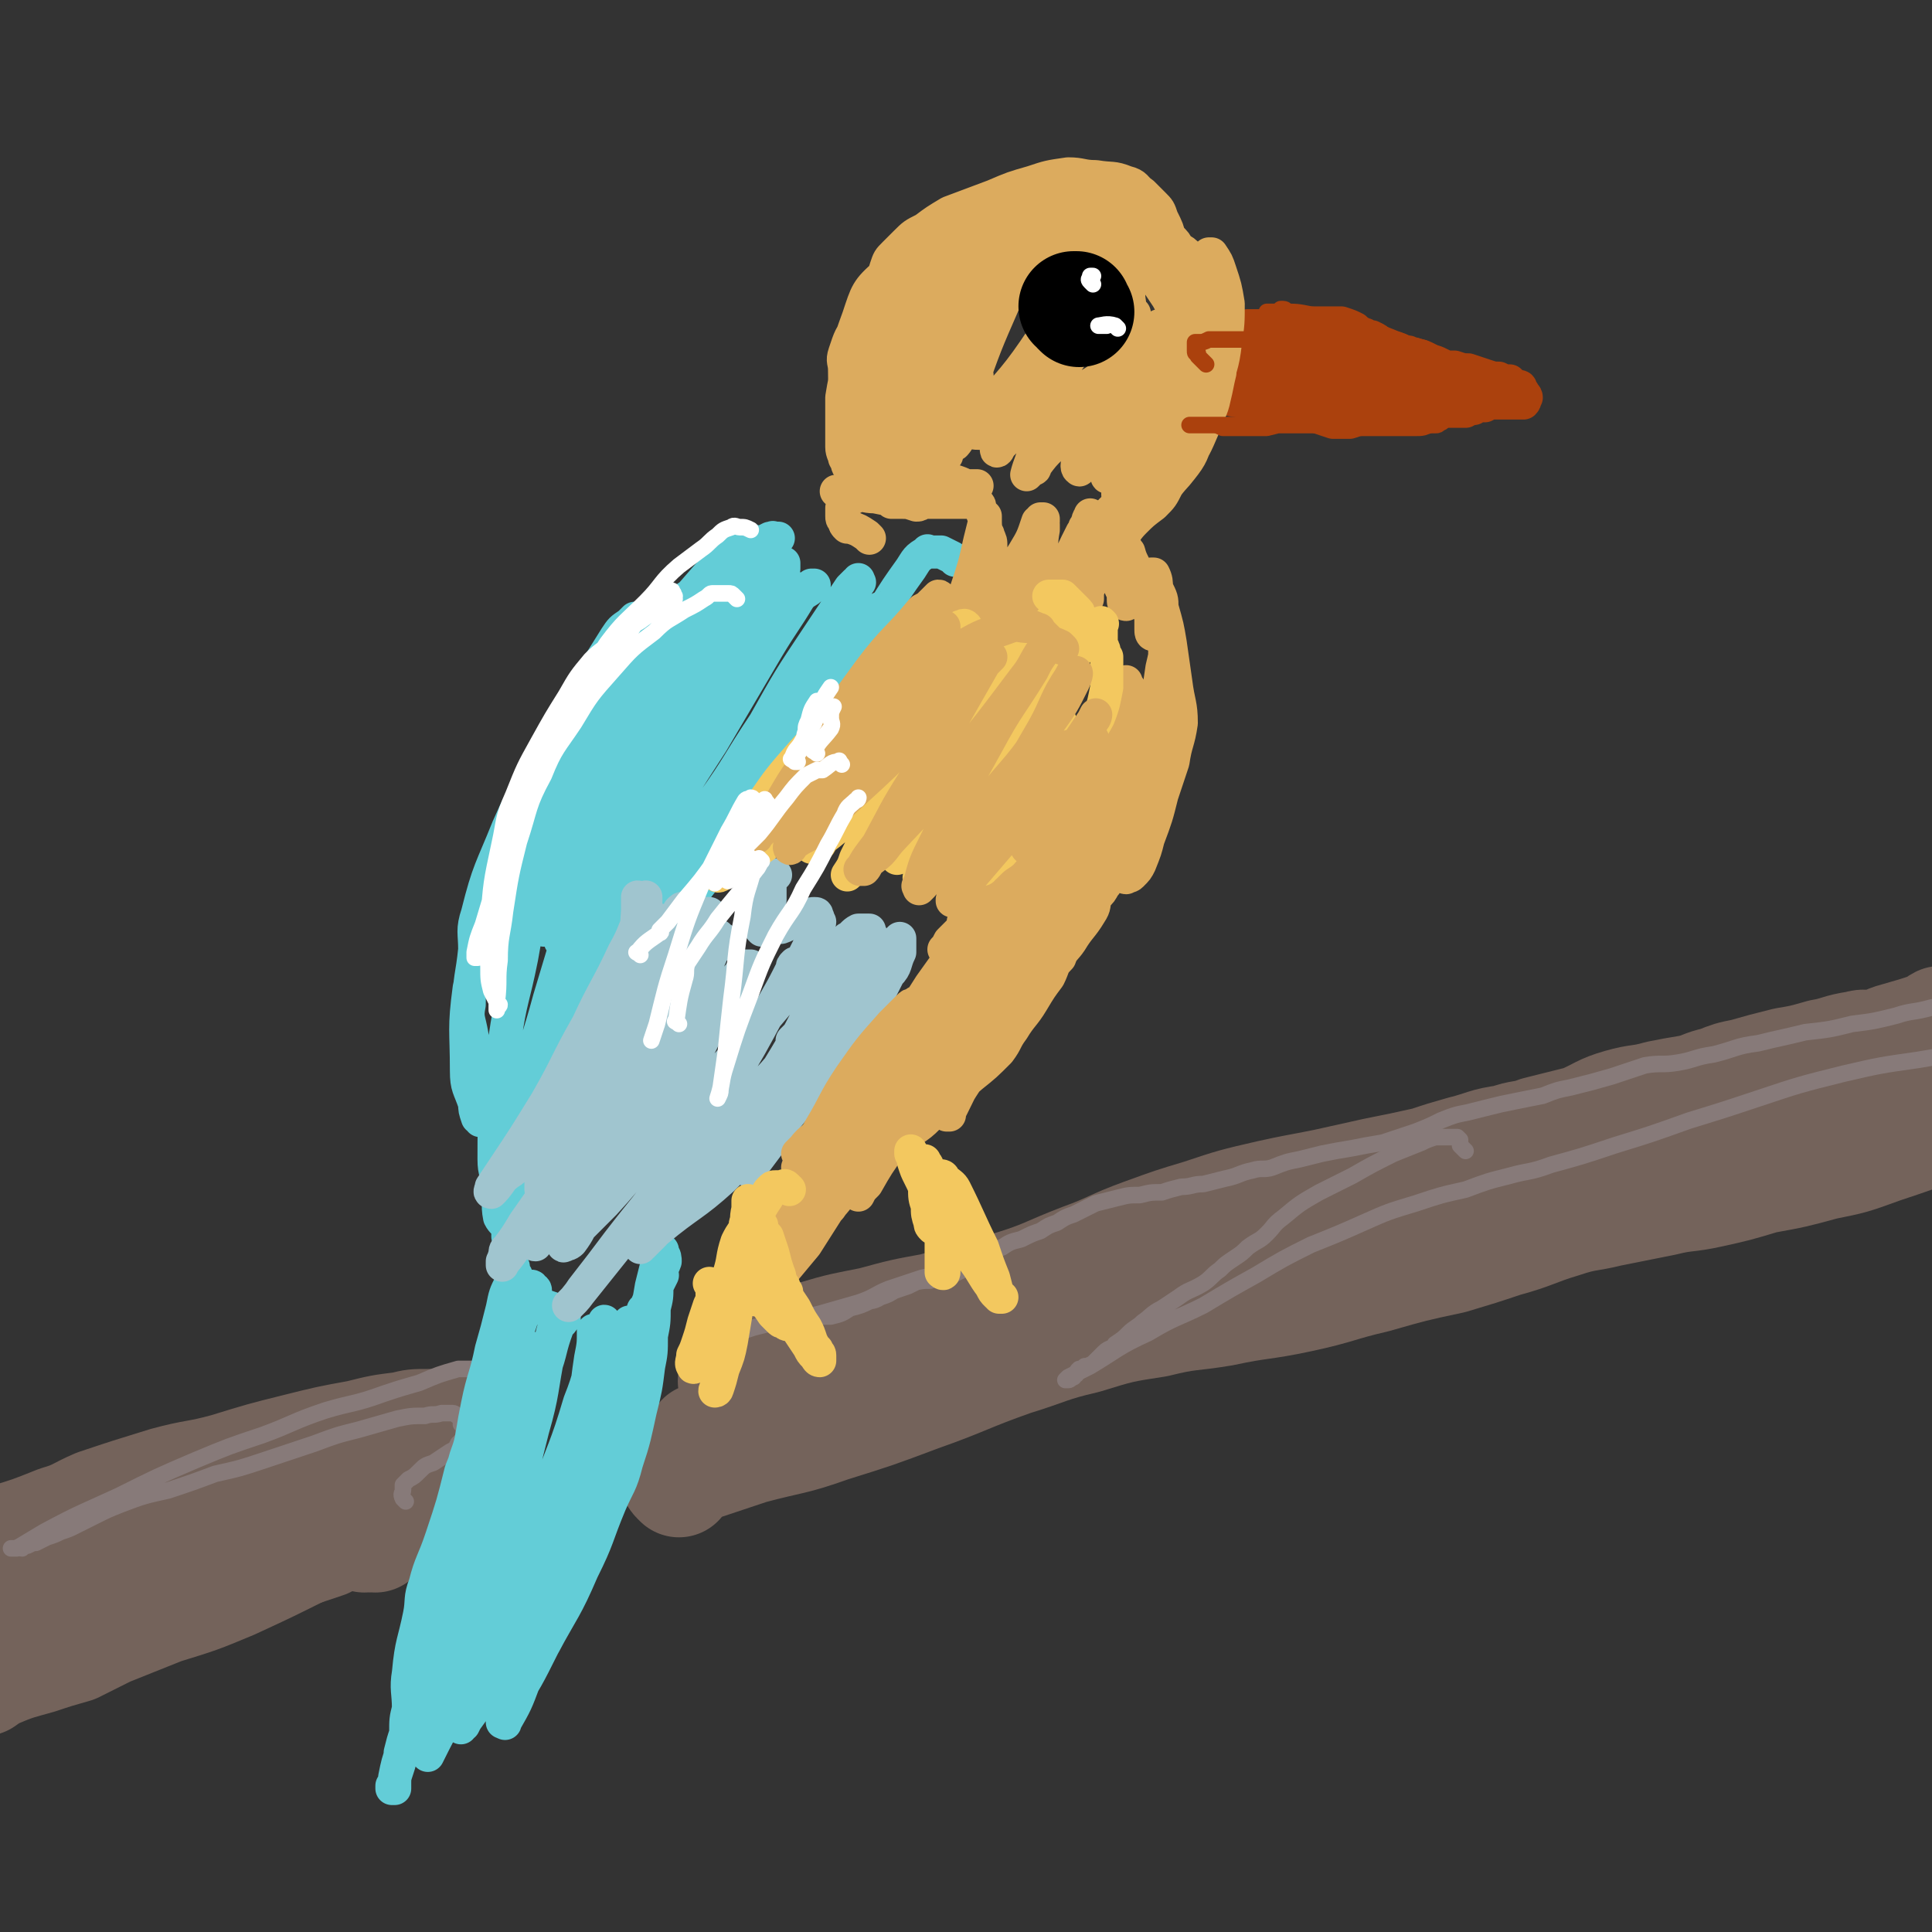 <svg viewBox='0 0 700 700' version='1.1' xmlns='http://www.w3.org/2000/svg' xmlns:xlink='http://www.w3.org/1999/xlink'><rect x="0" y="0" width="700" height="700" fill="#333333" stroke="none"/><g fill='none' stroke='#74635B' stroke-width='40' stroke-linecap='round' stroke-linejoin='round'><path d='M254,527c-1,-1 -1,-1 -1,-1 -1,-1 0,-1 0,-1 0,-1 0,-1 0,-2 0,0 0,-1 1,-1 0,-1 0,-1 1,-1 3,-2 3,-2 5,-3 4,-3 4,-3 8,-4 5,-3 5,-3 10,-5 4,-2 4,-2 8,-4 4,-2 3,-2 7,-4 3,-1 3,-1 6,-2 4,-1 4,-1 8,-3 4,-1 4,-1 7,-2 3,-1 3,-1 6,-1 3,-1 3,-1 5,-2 3,0 3,0 5,-1 2,-1 2,-1 5,-1 2,-1 2,-1 4,-2 3,-1 3,-1 6,-2 2,0 2,0 5,-1 2,-1 2,-1 4,-2 3,0 3,0 5,0 2,-1 2,-1 4,-1 3,0 3,0 5,0 2,-1 3,-1 5,-1 2,-1 2,-2 5,-2 2,-1 2,-1 5,-1 2,-1 2,0 5,-1 2,0 2,0 4,-1 3,-1 3,-1 5,-2 2,0 2,0 5,0 3,-1 3,-1 6,-2 2,-1 2,0 5,-1 3,0 3,-1 6,-1 2,-1 2,-1 5,-2 3,-1 3,-1 7,-2 3,-1 3,-1 7,-1 3,-1 3,-1 6,-2 4,-1 4,-1 8,-2 4,-1 4,-1 8,-1 3,-1 3,-1 7,-2 4,-1 4,-1 7,-2 4,0 4,0 8,-1 3,-1 3,-1 7,-2 5,-1 5,-1 9,-2 3,0 3,0 6,-1 4,-1 4,-1 8,-2 6,-2 5,-3 11,-4 5,-2 5,-1 10,-3 6,-1 5,-2 11,-3 4,-1 4,-1 8,-1 5,-1 5,-1 9,-1 4,-1 4,-1 9,-2 7,-1 7,-1 14,-3 4,0 4,-1 9,-1 6,-1 6,-1 13,-2 4,-1 4,-1 8,-2 5,-2 5,-1 9,-2 4,-1 4,-1 7,-1 5,-1 6,-1 10,-2 5,-1 5,-1 10,-3 5,-1 5,-1 10,-3 4,-1 4,-1 8,-3 4,-1 4,-1 9,-3 4,-2 4,-2 9,-3 4,-1 4,-1 8,-1 3,-1 3,0 7,-1 0,-1 0,-1 1,-1 '/><path d='M267,502c-1,-1 -1,-1 -1,-1 -1,-1 0,-1 0,-2 0,-1 0,-1 0,-1 0,-1 0,-1 1,-2 2,-1 2,-1 4,-2 3,-2 3,-2 7,-4 8,-3 8,-4 17,-6 10,-3 11,-3 21,-5 11,-3 11,-3 22,-5 14,-4 14,-4 28,-8 13,-4 13,-5 26,-10 11,-4 11,-5 22,-9 11,-4 11,-4 21,-7 12,-4 12,-4 25,-7 9,-2 10,-2 20,-4 9,-2 9,-2 18,-4 10,-2 10,-2 19,-4 6,-2 6,-2 13,-4 8,-2 8,-3 16,-4 5,-2 6,-1 11,-3 8,-2 8,-2 16,-4 7,-3 7,-4 14,-6 7,-2 7,-1 14,-3 5,-1 5,-1 11,-2 5,-1 5,-2 10,-3 5,-2 5,-2 10,-3 7,-2 7,-2 15,-4 6,-1 6,-1 13,-3 6,-1 6,-2 13,-3 3,-1 3,0 6,0 4,-1 4,-2 8,-3 7,-2 7,-2 13,-4 1,0 1,-1 3,-2 '/><path d='M246,537c-1,-1 -1,-1 -1,-1 -1,-1 0,-1 0,-2 0,0 0,-1 1,-1 4,-1 4,-1 8,-2 9,-3 9,-3 18,-6 15,-4 15,-3 29,-8 16,-5 16,-5 32,-11 17,-6 17,-7 34,-13 13,-4 13,-5 26,-8 13,-4 13,-4 26,-6 12,-3 12,-2 24,-4 14,-3 14,-2 28,-5 14,-3 14,-4 27,-7 14,-4 14,-4 28,-7 10,-3 10,-3 19,-6 11,-3 11,-4 21,-7 9,-3 9,-2 17,-4 10,-2 10,-2 20,-4 8,-2 8,-1 17,-3 9,-2 9,-2 19,-5 11,-2 11,-2 22,-5 10,-2 10,-2 21,-6 12,-4 12,-4 25,-9 '/><path d='M169,521c-1,-1 -1,-1 -1,-1 -1,-1 -1,-1 -1,-1 -1,-1 -1,-1 -1,-2 0,0 -1,0 -1,0 -1,0 -1,0 -2,-1 0,0 0,0 -1,0 -1,0 -1,0 -2,0 -1,0 -1,0 -2,0 -2,0 -2,0 -3,0 -5,0 -5,0 -9,1 -8,1 -8,1 -16,3 -11,2 -11,2 -23,5 -12,3 -12,3 -25,7 -11,3 -11,2 -22,5 -13,4 -13,4 -25,8 -7,3 -7,4 -14,6 -10,4 -10,4 -20,7 -5,2 -5,2 -10,3 0,0 0,0 -1,0 '/><path d='M157,544c-1,-1 -1,-1 -1,-1 -1,-1 -1,-1 -2,-1 0,0 0,0 -1,0 -1,0 -1,0 -2,0 -2,0 -2,0 -4,1 -5,2 -5,2 -11,5 -13,6 -13,7 -25,13 -14,7 -14,7 -27,13 -12,5 -12,5 -25,9 -10,4 -10,4 -20,8 -6,3 -6,3 -12,6 -7,2 -7,2 -13,4 -7,2 -8,2 -15,5 -3,1 -2,1 -5,3 '/><path d='M136,557c-1,-1 -1,-1 -1,-1 -2,-2 -2,-2 -4,-3 -1,0 -1,0 -2,0 -3,0 -3,0 -5,1 -7,1 -7,1 -13,3 -18,4 -18,5 -36,10 -19,5 -18,6 -37,11 -23,6 -23,5 -45,12 -1,0 -1,0 -2,1 '/><path d='M132,557c-1,-1 -1,-1 -1,-1 -4,-1 -4,-1 -7,0 -3,1 -3,1 -6,3 -15,5 -15,5 -30,11 -24,8 -24,7 -47,16 -25,9 -25,9 -50,19 '/></g>
<g fill='none' stroke='#877A79' stroke-width='6' stroke-linecap='round' stroke-linejoin='round'><path d='M267,490c-1,-1 -1,-1 -1,-1 -2,-1 -2,-1 -3,-1 0,-1 1,0 1,-1 0,0 0,0 0,-1 1,0 1,0 1,-1 1,-1 1,-1 2,-2 3,-1 3,-1 6,-2 4,-1 4,-1 8,-2 6,-1 6,-1 11,-2 6,-1 6,-1 11,-2 4,-1 4,-2 8,-3 4,-1 5,0 8,-2 3,-1 3,-1 6,-3 2,-1 2,-1 5,-2 4,-1 4,-1 7,-1 3,-1 3,-1 5,-2 3,0 3,0 5,-1 2,-1 2,-1 4,-2 1,0 1,0 1,-1 1,-1 1,-1 1,-2 0,0 0,0 1,-1 0,0 0,0 1,0 0,0 0,0 0,0 0,0 0,0 -1,0 -1,1 -1,1 -3,2 -5,1 -4,1 -9,3 -7,3 -7,3 -13,6 -6,2 -6,2 -13,5 -4,2 -4,2 -8,3 -3,2 -3,2 -7,3 -2,0 -2,0 -4,0 -1,1 -1,1 -2,1 -1,1 -1,1 -2,1 -1,0 -1,0 -2,0 -1,0 -1,0 -1,-1 -1,0 -1,0 -2,0 0,0 0,0 -1,0 0,0 0,0 -1,0 -1,0 -1,0 -2,0 0,0 0,0 0,0 0,0 0,0 0,0 2,0 2,0 5,0 4,-1 4,-1 8,-2 7,-2 7,-2 14,-4 6,-2 6,-3 11,-5 6,-2 6,-2 12,-4 5,-1 5,-1 9,-3 5,-2 5,-3 10,-5 5,-2 5,-2 10,-3 3,-2 3,-2 7,-3 4,-2 4,-2 7,-3 3,-2 3,-2 6,-3 3,-2 3,-2 6,-3 4,-2 4,-2 8,-4 4,-1 4,-1 8,-2 4,-1 4,-1 8,-1 4,-1 4,-1 8,-1 3,-1 3,-1 7,-2 4,0 4,-1 8,-1 4,-1 4,-1 8,-2 5,-1 5,-2 10,-3 3,-1 4,0 7,-1 5,-2 5,-2 10,-3 4,-1 4,-1 8,-2 5,-1 5,-1 11,-2 5,-1 5,-1 11,-2 6,-2 6,-2 12,-4 5,-2 5,-2 9,-4 5,-2 5,-2 10,-3 4,-1 4,-1 8,-2 4,-1 4,-1 9,-2 5,-1 5,-1 10,-2 5,-2 5,-2 10,-3 8,-2 8,-2 15,-4 6,-2 6,-2 12,-4 6,-1 6,0 12,-1 6,-1 6,-2 13,-3 8,-2 8,-3 16,-4 8,-2 9,-2 17,-4 9,-1 9,-1 17,-3 8,-1 8,-1 16,-3 6,-2 6,-1 13,-3 1,0 1,0 1,0 '/><path d='M531,417c-1,-1 -1,-1 -1,-1 -1,-1 -1,-1 -1,-1 0,-1 0,-1 0,-1 0,0 0,0 0,-1 0,0 0,0 -1,-1 0,0 0,0 -1,0 -1,0 -1,0 -1,0 -1,0 -1,0 -2,0 -2,0 -2,0 -4,0 -3,1 -3,1 -5,2 -5,2 -5,2 -10,4 -8,4 -8,4 -15,8 -6,3 -6,3 -12,6 -7,4 -7,4 -13,9 -4,3 -3,3 -6,6 -3,3 -3,2 -7,5 -2,2 -2,2 -5,4 -3,2 -3,2 -5,4 -3,2 -3,3 -6,5 -5,3 -5,2 -9,5 -3,2 -3,2 -6,4 -4,2 -4,3 -7,5 -2,2 -3,2 -5,4 -2,2 -2,2 -5,4 -1,2 -2,1 -4,3 -1,1 -1,1 -2,2 -1,1 -1,1 -2,2 -2,1 -2,1 -3,1 -1,1 -1,1 -2,1 -1,1 -1,1 -1,2 -1,0 -1,0 -1,1 -1,0 -1,1 -2,1 0,0 -1,0 -1,0 0,0 0,0 1,-1 4,-2 4,-2 8,-4 10,-6 10,-7 21,-12 10,-6 10,-5 20,-10 10,-6 10,-6 19,-11 10,-6 10,-6 20,-11 10,-4 10,-4 19,-8 9,-4 9,-4 19,-7 9,-3 9,-3 18,-5 8,-3 8,-3 16,-5 7,-2 7,-1 15,-4 11,-3 11,-3 23,-7 13,-4 13,-4 27,-9 13,-4 13,-4 25,-8 15,-5 15,-5 31,-9 13,-3 13,-3 27,-5 6,-1 6,-1 12,-2 0,0 1,0 1,0 '/><path d='M147,544c-1,-1 -1,-1 -1,-1 -1,-2 0,-2 0,-3 0,-1 0,-1 0,-2 1,-1 1,-1 2,-2 2,-1 2,-1 4,-3 2,-2 2,-2 5,-3 3,-2 3,-2 6,-4 2,-1 2,-1 3,-3 1,0 1,0 1,-1 1,0 1,0 1,-1 0,-1 0,-1 0,-2 0,0 0,0 0,-1 0,-1 0,-1 -1,-2 0,0 1,-1 0,-1 0,-1 0,-1 -1,-2 -1,0 -1,-1 -2,-1 -1,0 -1,0 -2,0 -1,0 -1,0 -2,0 -3,1 -3,0 -6,1 -5,0 -5,0 -10,1 -7,2 -7,2 -14,4 -8,2 -8,2 -16,5 -9,3 -9,3 -18,6 -9,3 -9,3 -18,5 -8,3 -8,3 -17,6 -9,2 -9,2 -17,5 -5,2 -5,2 -9,4 -4,2 -4,2 -8,4 -2,1 -2,1 -5,2 -2,1 -2,1 -5,2 -2,1 -2,1 -4,2 -1,0 -1,0 -3,1 -1,0 -1,0 -2,1 -1,0 -1,-1 -2,0 -1,0 0,0 -1,0 0,0 -1,0 -1,0 1,0 1,0 2,0 5,-3 5,-3 10,-6 13,-7 14,-7 27,-13 14,-7 14,-7 28,-13 12,-5 12,-5 24,-9 11,-4 11,-5 23,-9 10,-3 10,-2 21,-6 6,-2 6,-2 13,-4 7,-3 7,-3 14,-5 1,0 1,0 2,0 2,0 2,0 3,0 1,0 1,0 1,0 0,0 0,0 0,0 0,0 0,0 0,0 0,0 0,0 0,0 1,1 1,1 1,1 0,2 1,2 1,5 0,3 0,3 1,7 0,3 0,3 0,7 -1,4 -1,4 -1,7 0,4 0,4 0,8 -1,5 -1,5 -3,9 -3,7 -3,7 -6,14 '/></g>
<g fill='none' stroke='#63CDD7' stroke-width='12' stroke-linecap='round' stroke-linejoin='round'><path d='M201,475c-1,-1 -1,-1 -1,-1 -3,-1 -3,-1 -5,-2 -1,0 0,0 0,0 0,-1 -1,-1 -1,-1 0,-1 0,-1 0,-2 0,-1 0,-1 0,-1 0,-1 0,-1 -1,-1 0,-1 0,-1 -1,-1 0,0 0,0 -1,1 -1,0 -1,0 -1,1 -1,3 -1,3 -2,5 -1,5 -1,6 -2,11 -2,8 -1,8 -3,17 -1,7 -1,7 -2,15 0,5 -1,5 -1,10 -1,5 0,5 -1,9 0,5 0,5 0,10 0,3 1,3 1,6 -1,2 -1,2 -1,5 -1,1 0,1 0,2 0,0 0,0 0,0 0,1 0,1 0,1 0,0 0,0 0,0 0,0 0,0 0,0 0,0 0,0 0,0 0,-2 0,-2 0,-3 0,-2 0,-2 0,-4 0,-4 0,-4 0,-8 0,-4 0,-4 0,-8 0,-6 -1,-6 -1,-11 1,-7 0,-7 1,-13 1,-5 2,-5 2,-11 0,-3 0,-3 0,-7 0,-3 0,-3 1,-5 0,-3 0,-3 1,-5 0,-3 1,-3 1,-6 1,-3 1,-3 2,-6 1,-2 1,-3 1,-5 0,-2 0,-2 0,-3 0,-1 0,-1 0,-2 0,0 -1,0 -1,0 0,-1 0,-1 0,-1 0,-1 0,-1 0,-1 0,-1 0,-1 0,-1 0,0 0,0 0,0 0,1 0,1 0,2 -1,2 -1,2 -1,4 -2,4 -2,4 -3,9 -2,8 -2,8 -4,15 -2,10 -3,10 -5,20 -1,5 -1,5 -2,11 -1,6 -2,6 -3,11 -2,9 -2,9 -4,17 -1,8 -2,7 -3,15 -1,6 -1,6 -2,13 -1,4 -1,4 -1,8 0,5 0,5 -1,10 -1,4 -1,4 -2,9 0,1 1,1 1,3 0,1 0,1 0,3 0,0 0,0 1,1 0,0 0,0 0,0 0,0 0,0 0,0 0,0 0,-1 0,-1 0,-5 0,-5 0,-10 4,-23 3,-24 7,-47 2,-9 2,-9 5,-18 2,-7 2,-7 5,-15 3,-8 3,-8 5,-17 3,-7 3,-7 6,-15 1,-2 1,-2 2,-4 1,-2 1,-2 2,-5 1,-2 1,-2 1,-3 0,-1 -1,-1 -1,-1 0,0 0,0 -1,-1 0,0 0,0 0,0 -1,0 -1,0 -1,0 0,-1 0,-1 0,-2 0,0 0,-1 0,-1 0,1 -1,2 -1,3 -3,7 -2,7 -4,14 -4,13 -4,13 -8,26 -3,10 -3,10 -7,20 -3,12 -3,12 -7,24 -3,9 -4,9 -6,17 -2,5 -1,6 -2,11 -2,10 -3,10 -4,21 -1,6 0,7 0,13 -1,4 -1,4 -1,9 -1,3 -1,3 -2,7 0,3 0,3 -1,6 -1,3 -1,3 -1,5 -1,1 -1,1 -1,1 0,0 0,0 0,0 0,0 0,0 0,1 1,0 1,0 1,0 0,0 0,0 0,0 0,-2 0,-2 0,-4 1,-5 1,-5 3,-11 4,-16 4,-16 8,-32 3,-13 3,-13 6,-25 4,-13 5,-13 9,-27 2,-9 2,-9 5,-17 2,-8 2,-8 5,-17 2,-6 2,-6 4,-12 2,-6 3,-6 5,-12 0,-1 0,-1 0,-3 1,-1 1,-1 1,-1 0,-1 0,-1 0,-1 -1,-1 -1,-1 -1,-1 0,0 0,0 -1,0 0,-1 0,-1 0,-1 0,-1 0,-1 0,-1 0,-1 0,-1 0,-1 0,1 0,1 0,3 -1,10 0,10 -1,20 -3,17 -4,17 -8,34 -4,17 -4,17 -9,35 -3,12 -4,12 -7,24 -3,10 -3,10 -6,20 0,3 -1,3 -2,6 0,1 0,1 -1,1 0,1 0,0 0,0 0,0 0,0 0,-1 0,0 0,0 0,0 0,-1 0,-1 0,-2 5,-12 5,-12 9,-25 7,-19 7,-19 13,-39 6,-16 6,-16 12,-33 5,-14 5,-14 10,-28 3,-8 2,-8 5,-16 1,-2 2,-2 2,-3 1,-1 0,-1 0,-1 -1,0 -1,0 -1,0 -1,0 -1,0 -1,0 -2,6 -2,6 -3,12 -3,15 -2,15 -6,29 -5,20 -5,20 -11,39 -5,15 -6,15 -11,30 -5,15 -5,15 -10,31 -2,6 -2,6 -5,13 -1,2 0,2 -1,5 0,0 0,0 0,0 0,0 0,0 0,0 0,0 0,0 0,0 4,-8 4,-8 8,-15 9,-18 10,-18 18,-36 9,-21 8,-22 17,-43 6,-17 7,-17 12,-34 4,-10 3,-10 6,-20 1,-5 2,-7 3,-9 0,-1 0,1 -1,2 0,1 -1,1 -1,1 -1,0 -1,0 -1,0 0,0 -1,0 -1,0 0,5 0,5 -1,10 -2,13 -1,13 -5,26 -4,17 -4,17 -9,33 -4,14 -4,14 -10,27 -5,12 -6,12 -11,24 -5,9 -5,9 -9,18 -1,3 -1,3 -2,5 -1,0 -1,0 -1,1 0,0 0,0 0,0 0,0 0,0 0,0 0,0 0,0 0,0 4,-6 4,-5 7,-11 9,-13 9,-12 17,-26 9,-18 10,-18 17,-36 7,-16 6,-16 11,-31 4,-15 5,-15 9,-29 1,-5 1,-5 2,-10 1,-3 1,-4 2,-5 0,-1 -1,0 -2,1 0,1 0,1 -1,1 0,0 0,0 -1,-1 0,0 0,0 0,0 -1,2 -1,2 -1,5 -2,9 -1,9 -3,19 -4,17 -4,17 -9,34 -5,16 -5,16 -11,31 -7,15 -8,14 -15,28 -4,8 -4,8 -9,16 -1,3 -1,4 -3,5 0,0 0,-1 0,-2 0,0 0,0 0,0 0,0 0,0 0,0 0,-1 0,-1 1,-2 4,-7 4,-7 9,-14 8,-15 8,-15 16,-30 6,-13 6,-13 11,-26 6,-12 5,-12 10,-25 3,-7 3,-7 6,-15 2,-7 2,-8 3,-15 1,-5 1,-5 2,-9 0,-2 0,-2 0,-3 0,-1 0,0 -1,0 0,-1 0,-1 -1,-1 0,0 0,0 0,0 0,0 0,-1 0,0 -1,4 0,4 -1,8 -3,16 -2,16 -6,32 -4,16 -4,16 -9,32 -6,17 -6,18 -13,34 -6,15 -7,14 -14,28 -3,8 -3,8 -7,15 0,1 0,0 -1,0 0,0 0,0 0,0 0,0 0,0 0,0 1,-2 1,-2 2,-5 7,-11 7,-11 13,-23 7,-13 8,-13 14,-27 6,-12 5,-12 10,-24 3,-7 4,-7 6,-15 3,-9 3,-10 5,-19 2,-8 2,-8 3,-16 1,-5 1,-5 1,-11 1,-5 1,-5 1,-10 1,-4 1,-4 1,-8 1,-2 1,-2 2,-4 0,-1 -1,-1 -1,-1 0,-1 0,-1 0,-2 0,0 0,0 -1,-1 0,0 0,0 0,-1 0,0 0,0 0,0 0,0 0,0 0,1 -1,4 -1,4 -2,8 -1,6 -1,6 -3,13 -1,5 -2,5 -3,10 -1,2 -1,2 -2,4 0,1 -1,1 -1,1 -1,1 -1,1 -1,1 0,0 -1,0 -1,0 1,0 1,-1 1,-1 1,-3 1,-3 2,-6 5,-12 5,-12 10,-24 1,-4 2,-4 3,-7 0,-1 0,-2 -1,-3 0,0 0,0 0,-1 0,0 0,0 0,0 '/><path d='M346,203c-1,-1 -1,-1 -1,-1 -2,-1 -2,-1 -4,-2 0,0 0,0 -1,0 0,0 0,0 -1,0 0,0 0,0 -1,0 0,0 0,0 -1,0 -1,0 -1,-1 -1,0 -4,2 -4,3 -6,6 -5,7 -5,7 -10,15 -7,10 -7,11 -13,21 -8,13 -7,13 -15,26 -6,9 -6,9 -13,18 -6,9 -6,9 -13,18 -3,5 -4,4 -8,9 -1,3 -1,3 -3,5 0,1 0,1 -1,1 -1,0 -1,0 -1,0 0,0 0,0 0,0 0,0 0,0 0,0 0,0 0,0 0,0 1,-2 1,-2 2,-4 3,-4 3,-4 6,-9 7,-9 7,-9 14,-18 8,-10 8,-11 15,-21 7,-10 7,-10 13,-20 4,-5 4,-5 8,-10 3,-3 3,-3 5,-6 2,-2 2,-2 4,-5 0,-1 0,-1 1,-2 0,-1 0,-1 0,-2 0,0 0,0 0,0 0,0 -1,0 -1,0 0,-1 0,-1 0,-1 -1,-1 -1,-1 -1,0 -1,0 -1,0 -1,1 -5,7 -5,8 -10,16 -9,16 -9,16 -20,32 -7,12 -8,12 -17,24 -9,13 -8,13 -17,26 -3,4 -3,3 -6,7 -1,1 -1,2 -2,1 0,0 0,-1 0,-2 0,-2 0,-2 1,-3 3,-6 3,-5 5,-11 10,-16 9,-16 19,-33 8,-14 8,-14 16,-28 6,-10 6,-10 13,-20 4,-8 4,-8 8,-15 2,-2 2,-2 3,-5 1,0 0,0 0,-1 0,0 0,1 -1,1 0,0 0,0 0,0 -1,1 -1,1 -2,2 -6,9 -6,9 -12,18 -10,15 -10,15 -19,31 -10,15 -9,15 -19,29 -7,12 -7,12 -15,22 -5,8 -5,8 -11,14 -1,2 -2,2 -3,2 -1,0 -1,0 -1,0 0,-1 0,-1 0,-1 0,-1 0,-1 0,-1 4,-11 4,-12 9,-22 8,-18 8,-18 18,-36 8,-16 8,-17 18,-32 8,-12 9,-11 18,-22 2,-1 2,-1 4,-3 0,0 0,0 0,0 0,0 0,0 -1,0 0,0 0,0 0,0 0,0 0,0 0,0 0,0 0,0 0,0 -2,2 -2,2 -4,4 -6,10 -6,9 -12,19 -10,17 -10,17 -20,34 -11,17 -11,17 -21,34 -9,16 -10,16 -19,32 -3,7 -3,8 -6,15 -2,4 -3,5 -4,8 0,1 1,-1 1,-2 0,-1 0,-1 1,-3 0,-4 0,-4 1,-7 5,-17 5,-17 11,-34 7,-18 7,-18 15,-37 8,-17 7,-17 17,-33 5,-8 6,-8 13,-14 4,-3 4,-2 9,-4 4,-2 4,-2 9,-4 0,-1 0,-1 1,-1 0,0 1,0 1,1 0,0 0,0 0,0 0,0 -1,0 -1,0 0,0 0,0 -1,0 -2,1 -2,1 -3,3 -7,7 -8,7 -14,15 -10,14 -10,14 -19,28 -11,16 -12,16 -21,33 -9,14 -9,14 -16,30 -3,7 -3,7 -5,15 -2,3 -2,6 -3,7 0,1 1,-1 2,-2 0,-1 0,-1 0,-2 1,-3 1,-3 2,-5 7,-20 6,-21 14,-40 8,-17 9,-17 18,-34 9,-16 8,-18 19,-33 4,-5 5,-4 10,-8 6,-5 6,-5 12,-8 3,-2 3,0 7,-1 1,-1 0,-1 1,-2 1,0 1,0 1,0 0,0 0,0 0,0 0,0 0,0 0,0 0,0 0,0 -1,0 0,-1 0,-1 0,-1 0,-1 0,-1 -1,-2 0,0 0,0 -1,0 -2,0 -2,0 -3,0 -5,3 -5,3 -9,7 -13,16 -12,17 -24,34 -11,15 -11,15 -21,31 -8,15 -8,15 -15,30 -6,10 -6,10 -10,20 -2,3 -1,3 -2,6 0,0 0,0 0,0 0,-1 0,-1 0,-2 0,-1 1,-1 1,-3 2,-7 1,-7 3,-13 6,-18 6,-19 13,-37 6,-17 6,-17 15,-33 6,-12 6,-12 14,-23 5,-7 5,-7 11,-13 6,-5 6,-5 12,-9 4,-2 4,-1 8,-2 2,0 2,0 3,0 1,0 0,0 0,0 0,0 0,0 1,0 0,0 0,0 0,0 0,0 0,0 0,-1 0,0 0,0 0,-1 -1,0 -1,0 -1,0 -2,1 -2,1 -3,2 -7,7 -8,7 -14,15 -14,15 -14,15 -27,31 -11,15 -11,15 -21,31 -8,13 -7,14 -13,28 -5,10 -5,10 -8,21 0,2 1,3 1,5 0,0 -1,0 -1,0 0,0 0,0 0,0 1,-3 1,-3 2,-6 4,-13 5,-13 9,-25 6,-18 5,-18 12,-35 6,-15 6,-15 13,-29 5,-10 6,-10 12,-18 6,-8 6,-8 14,-15 5,-4 6,-3 11,-7 5,-4 5,-5 10,-7 0,-1 0,1 0,1 1,0 1,0 1,-1 1,0 1,0 1,0 0,0 0,0 0,0 0,0 -1,0 -1,0 0,0 0,0 0,0 -1,0 -1,0 -2,0 -4,2 -4,2 -7,4 -8,6 -9,6 -16,13 -22,27 -22,27 -43,55 -8,11 -7,11 -14,23 -6,11 -6,11 -10,23 -2,5 -1,5 -1,11 0,2 0,2 1,3 0,0 0,0 1,0 0,0 0,0 0,0 0,0 -1,0 -1,-1 0,0 1,0 1,-1 0,-3 0,-3 0,-6 1,-8 1,-8 3,-15 5,-16 4,-16 11,-32 5,-12 5,-12 12,-23 7,-10 6,-11 15,-19 7,-8 8,-7 17,-13 6,-4 6,-4 13,-8 4,-3 4,-3 9,-5 2,-2 2,-2 4,-4 1,0 1,0 1,-1 0,0 0,0 0,0 0,0 0,0 0,0 0,0 0,0 0,0 0,0 0,0 0,0 -1,-1 -1,-1 -1,-1 -1,-1 0,-1 -1,-2 -1,0 -1,0 -2,0 -2,0 -3,0 -4,2 -10,9 -10,10 -19,20 -11,11 -12,10 -21,23 -11,14 -9,15 -19,30 -6,10 -7,9 -12,19 -5,8 -5,8 -8,17 -2,5 -1,5 -2,10 0,1 -1,2 -1,2 1,1 1,0 1,-1 0,0 0,0 1,0 0,0 0,0 0,0 -1,-1 -1,-1 -1,-2 0,-1 0,-1 0,-3 0,-5 0,-5 1,-10 3,-10 3,-10 7,-19 6,-14 6,-14 13,-27 5,-9 5,-9 11,-16 4,-5 4,-4 8,-8 3,-3 3,-4 7,-6 0,-1 1,-1 2,-1 0,0 0,-1 0,-1 0,0 0,0 0,0 0,0 0,0 0,0 0,-1 0,-1 -1,-1 0,0 -1,0 -1,0 -2,0 -2,0 -3,0 -1,1 -1,1 -2,2 -3,2 -3,2 -5,5 -5,8 -5,8 -10,16 -6,10 -5,10 -11,20 -4,8 -5,8 -9,16 -5,8 -5,8 -9,17 -6,15 -7,15 -11,31 -2,6 -1,7 -1,13 -1,10 -2,10 -2,20 -1,5 0,5 1,11 1,5 0,5 1,10 1,6 2,6 2,11 1,3 1,3 1,6 0,2 0,2 -1,3 0,0 0,0 0,0 0,1 0,1 0,1 0,0 0,0 0,0 0,-1 0,-1 -1,-1 -1,-3 -1,-3 -1,-5 -2,-6 -3,-6 -3,-12 0,-15 -1,-15 1,-30 2,-10 4,-9 7,-18 5,-11 5,-10 9,-21 4,-8 4,-8 8,-16 2,-6 2,-6 5,-12 1,-2 2,-3 3,-5 0,0 0,0 0,1 0,0 0,0 0,0 0,0 0,0 0,0 0,-1 0,-1 0,-1 0,0 0,0 0,0 0,-1 0,-1 0,-1 -1,4 -1,4 -2,7 -3,11 -3,11 -5,22 -3,16 -3,16 -6,33 -3,15 -4,15 -6,29 -2,11 -2,11 -3,21 -1,12 -1,12 -1,23 0,5 1,5 2,10 0,5 -1,6 0,11 1,2 2,2 3,4 0,1 0,1 0,2 0,0 0,0 0,0 0,0 0,1 0,1 0,0 0,0 0,0 0,-1 0,-1 0,-2 1,-11 1,-11 2,-21 2,-16 2,-17 5,-33 3,-15 4,-15 8,-30 3,-10 3,-10 6,-20 3,-6 3,-6 6,-13 1,-3 1,-3 2,-6 0,0 0,1 0,1 0,0 0,-1 -1,-1 0,1 0,1 0,1 0,0 -1,0 -1,0 0,0 0,1 0,1 -1,4 -1,4 -2,9 -3,14 -3,14 -6,29 -2,14 -2,14 -4,27 -3,13 -2,14 -5,26 -3,12 -4,12 -7,23 -1,0 0,-1 0,-1 0,0 0,0 0,0 0,0 0,0 0,0 0,-1 0,-1 0,-1 1,-5 0,-5 2,-9 4,-17 4,-17 8,-33 5,-17 5,-17 11,-34 4,-11 4,-11 9,-23 3,-6 3,-6 6,-12 2,-3 2,-3 4,-6 0,0 1,0 0,0 0,-1 0,-1 -1,-1 0,0 0,0 -1,0 -1,0 -1,0 -1,0 0,0 0,0 0,0 -1,2 -1,2 -2,4 -3,10 -2,10 -5,19 -4,11 -5,11 -9,22 -2,6 -2,7 -4,12 -1,0 -1,0 -2,0 0,0 0,0 0,1 0,0 0,0 0,0 0,-2 0,-2 1,-3 5,-9 5,-9 9,-18 6,-11 7,-11 13,-22 3,-4 3,-4 5,-9 '/></g>
<g fill='none' stroke='#A0C5CF' stroke-width='12' stroke-linecap='round' stroke-linejoin='round'><path d='M264,342c-1,-1 -1,-1 -1,-1 -3,-2 -3,-1 -5,-3 -1,0 0,0 -1,-1 0,-1 0,-1 0,-2 0,0 0,0 0,-1 0,-1 0,-1 0,-2 0,0 0,-1 0,-1 0,0 -1,0 -1,0 -1,0 -1,0 -1,1 -4,5 -3,5 -6,11 -7,14 -6,14 -13,27 -6,12 -6,12 -13,24 -6,10 -6,10 -12,21 -5,6 -5,6 -10,13 -1,1 -1,1 -3,2 -1,1 -1,1 -2,1 0,-1 0,-1 0,-1 0,0 0,-1 0,-1 0,0 0,0 1,-1 1,-2 1,-2 3,-5 7,-11 7,-11 14,-21 6,-10 6,-10 11,-19 6,-9 6,-9 12,-18 4,-7 4,-7 8,-14 3,-5 3,-6 5,-12 0,-1 0,-1 0,-2 0,-1 0,-1 0,-2 0,0 0,0 -1,0 0,0 0,0 -1,0 0,-1 0,-1 0,-1 0,-1 0,-1 0,-1 0,-1 0,-1 0,-2 0,-1 0,-1 0,-1 0,-1 0,-1 0,-1 -1,0 -1,0 -2,1 -3,7 -3,8 -6,15 -6,12 -5,12 -11,24 -5,12 -5,12 -12,24 -5,11 -5,11 -12,22 -3,6 -3,6 -7,12 0,0 0,-1 -1,-1 0,-1 0,-1 0,-2 0,-1 0,-1 0,-1 1,-3 1,-3 2,-5 4,-8 4,-8 8,-16 6,-12 6,-12 13,-25 5,-8 5,-8 10,-17 3,-7 3,-7 6,-14 1,-3 1,-3 3,-6 1,-1 1,-1 1,-1 0,-1 0,-1 0,-1 -1,0 -1,0 -1,0 0,0 0,0 0,0 0,-1 0,-1 -1,-1 0,-1 0,-1 0,-1 0,-1 0,-1 0,-2 0,0 0,-1 0,-1 0,0 0,0 -1,1 -1,3 -1,3 -2,6 -4,8 -3,8 -7,16 -6,10 -7,10 -13,20 -7,11 -7,11 -14,23 -6,11 -6,12 -13,22 -2,4 -3,3 -6,6 -2,3 -3,4 -4,5 -1,0 0,-1 0,-2 0,0 0,0 0,0 0,0 0,0 0,0 2,-3 2,-3 4,-6 8,-12 8,-12 16,-25 8,-14 7,-14 15,-28 6,-13 7,-13 13,-26 4,-7 3,-7 7,-15 0,-2 1,-2 1,-3 0,-1 0,-1 0,-2 0,0 0,1 -1,1 0,0 0,0 -1,0 0,0 0,-1 -1,-1 0,2 0,3 0,5 -1,13 0,14 -2,26 -4,16 -4,16 -10,31 -6,18 -6,19 -14,36 -6,11 -7,11 -13,21 -5,7 -5,8 -10,14 0,1 0,0 0,-1 1,-1 0,-1 1,-2 0,0 0,0 0,-1 0,-1 0,-1 1,-2 3,-4 3,-4 6,-9 14,-20 14,-20 28,-40 9,-13 10,-13 19,-26 9,-12 9,-12 17,-25 3,-4 3,-5 5,-10 1,-1 1,-2 1,-3 1,0 0,1 0,2 0,0 0,0 0,0 0,0 0,0 0,0 -1,1 -1,1 -1,2 -4,9 -4,9 -8,17 -8,15 -8,15 -17,29 -10,15 -10,15 -20,31 -6,10 -7,10 -13,19 -4,6 -4,6 -8,11 0,0 0,1 1,1 0,-1 0,-1 1,-2 0,0 0,0 1,0 1,-1 1,-1 1,-2 5,-5 5,-5 10,-11 14,-17 14,-17 28,-35 8,-11 9,-11 17,-22 7,-10 6,-10 13,-20 4,-5 4,-5 7,-9 0,0 0,0 -1,0 -1,0 -1,0 -1,0 -1,1 -1,1 -1,1 0,0 0,0 0,0 -1,2 -1,2 -2,3 -5,9 -5,9 -10,18 -8,16 -8,17 -17,32 -8,13 -9,12 -18,24 -5,7 -5,7 -10,13 -2,4 -2,5 -5,9 -1,1 -2,1 -3,1 0,1 1,0 1,-1 1,-1 1,-1 2,-2 6,-6 6,-6 12,-12 12,-13 11,-14 23,-27 10,-12 11,-12 22,-24 7,-8 7,-8 14,-17 6,-7 6,-7 11,-15 1,-1 0,-2 0,-3 0,0 0,0 0,-1 0,0 0,0 0,0 -1,0 -1,0 -1,0 0,0 0,0 0,0 -1,1 -1,1 -1,2 -3,6 -3,6 -7,13 -8,15 -8,15 -17,30 -9,16 -9,16 -20,31 -9,13 -9,12 -19,25 -6,8 -6,8 -13,17 -2,3 -2,3 -5,6 0,0 0,0 0,0 0,0 0,0 0,0 0,0 0,0 0,0 1,-1 1,-1 2,-2 8,-10 8,-10 16,-20 13,-14 13,-15 25,-29 11,-12 11,-12 22,-23 8,-9 8,-8 15,-17 6,-7 6,-8 11,-15 3,-5 3,-5 5,-9 1,-2 0,-3 1,-5 0,0 0,0 0,-1 0,0 0,0 -1,0 0,0 0,0 0,0 0,0 0,0 0,0 0,0 0,0 0,0 -3,4 -3,4 -5,8 -7,13 -7,14 -15,27 -9,15 -9,15 -20,30 -7,9 -7,8 -15,17 -5,6 -5,6 -10,13 -2,2 -2,2 -4,4 -1,0 -1,0 -1,0 0,1 0,1 0,1 0,-1 0,-1 1,-2 2,-2 3,-2 5,-4 12,-10 13,-9 24,-19 10,-10 10,-11 20,-22 8,-9 8,-9 16,-19 6,-9 6,-9 11,-19 4,-6 5,-6 8,-14 2,-3 2,-4 2,-7 1,0 0,0 -1,0 0,0 0,0 0,0 -1,0 -1,0 -1,0 -1,0 -1,0 -1,0 0,0 0,-1 0,-1 -1,2 -1,3 -3,6 -4,9 -4,9 -9,18 -7,13 -7,13 -14,26 -6,9 -5,10 -11,19 -3,4 -3,4 -6,8 -1,1 -1,1 -2,2 0,0 0,0 0,0 0,0 0,0 0,0 0,-1 0,-1 1,-2 4,-5 4,-5 8,-10 7,-10 7,-9 15,-19 8,-11 8,-11 16,-21 6,-9 6,-9 11,-19 3,-3 2,-4 4,-8 0,-1 0,-1 0,-3 0,0 0,0 0,-1 0,0 0,0 0,0 0,-1 0,-1 0,-1 0,0 0,0 0,0 -1,1 -1,1 -2,2 -3,4 -3,4 -6,8 -7,8 -7,8 -15,16 -4,5 -4,5 -9,9 -1,2 -2,1 -4,2 -1,1 -1,1 -2,1 0,0 0,0 -1,0 0,0 0,-1 0,-1 1,-1 1,-1 2,-2 3,-4 4,-4 7,-8 5,-6 5,-6 10,-13 4,-5 4,-5 7,-10 1,-2 2,-2 2,-4 1,-1 1,-1 0,-2 0,0 0,0 0,-1 -1,0 -1,0 -2,0 -1,0 -1,0 -2,0 -2,1 -2,2 -4,3 -3,3 -3,3 -6,6 -2,2 -2,2 -5,3 -1,1 -1,1 -3,2 -1,1 -1,1 -2,1 0,0 0,-1 0,-2 0,-1 -1,-1 0,-3 1,-2 1,-2 2,-4 1,-2 1,-2 2,-4 1,-2 1,-2 1,-4 1,0 1,-1 1,-1 -1,-1 0,-1 -1,-2 0,-1 0,-1 -1,-1 -1,0 -1,0 -2,1 -3,0 -3,0 -5,1 -2,1 -2,2 -5,3 -2,0 -2,0 -5,1 -1,0 -1,0 -2,0 -1,-1 -1,-1 -1,-2 -1,-1 -1,-1 0,-2 0,-1 0,-1 1,-3 2,-2 2,-2 3,-4 0,-1 0,-1 0,-3 0,0 0,0 0,-1 0,-1 0,-1 0,-2 0,-1 0,-1 0,-1 0,-1 0,-1 0,-2 1,0 1,0 2,0 '/></g>
<g fill='none' stroke='#DCAB5E' stroke-width='12' stroke-linecap='round' stroke-linejoin='round'><path d='M315,195c-1,-1 -1,-1 -1,-1 -3,-2 -3,-2 -6,-3 -1,0 -1,0 -1,0 -1,-1 -1,-1 -1,-2 -1,-1 -1,-1 -1,-2 0,-1 0,-1 0,-2 0,0 0,-1 0,-1 1,-2 1,-2 3,-3 4,-2 4,-2 8,-4 6,-2 6,-2 12,-3 5,-1 5,-1 11,-1 3,0 3,1 6,1 3,1 3,1 5,2 1,0 1,0 3,0 0,0 0,0 1,0 0,0 0,0 0,0 -1,0 -1,0 -1,0 -2,0 -2,0 -3,0 -2,0 -2,0 -4,1 -4,1 -4,1 -9,2 -5,1 -5,0 -10,1 -5,0 -5,0 -9,0 -3,0 -3,-1 -6,-1 -2,0 -2,0 -3,0 -1,0 -1,0 -2,0 0,0 0,0 -1,-1 0,0 0,0 0,0 -1,0 -1,0 -2,0 0,0 -1,0 -1,0 0,0 1,0 1,0 2,0 2,0 4,1 5,0 5,1 9,1 5,1 5,1 10,2 2,0 2,0 5,1 1,0 1,0 2,-1 1,0 1,0 1,0 1,0 1,0 1,0 0,0 0,0 0,0 0,0 0,0 -1,0 -1,0 -1,0 -2,0 -2,0 -2,0 -3,0 -2,0 -2,0 -3,0 -1,0 -1,0 -2,0 -1,0 -2,0 -2,0 1,0 2,0 3,0 3,0 3,0 5,0 5,0 5,0 9,0 4,0 4,0 7,0 2,0 2,0 4,0 1,0 1,0 2,0 1,0 1,0 1,0 1,1 1,1 1,2 1,2 1,2 2,5 0,4 1,4 1,8 0,7 0,7 0,14 -1,5 -1,5 -2,10 -2,5 -2,5 -3,9 -1,4 -1,4 -2,7 0,2 0,2 -1,4 -1,1 -1,0 -2,1 0,0 0,0 0,1 0,0 0,0 0,0 1,-1 1,-2 2,-3 1,-1 1,-1 1,-3 2,-2 2,-2 3,-4 2,-5 2,-5 3,-11 1,-5 2,-5 2,-10 1,-5 0,-5 0,-9 0,-3 0,-3 0,-5 0,-2 0,-2 -1,-4 0,-1 0,0 -1,-1 0,-1 0,-1 0,-1 0,-1 0,-1 0,-1 0,-1 0,-1 0,-1 0,-1 0,-1 0,-2 0,0 0,-1 0,-1 0,0 0,1 0,1 -1,4 -1,4 -2,8 -2,9 -2,9 -5,18 -1,5 -2,5 -4,9 -2,4 -2,4 -5,8 -1,1 -1,1 -3,2 -1,1 -1,1 -1,2 -1,0 -1,1 -1,1 1,-1 1,-1 3,-2 3,-2 3,-2 6,-4 13,-13 13,-13 25,-27 3,-3 2,-3 5,-7 1,-2 1,-2 2,-4 0,0 0,0 0,-1 0,-1 0,-1 1,-2 0,0 0,0 0,-1 0,0 -1,0 -1,0 0,0 0,1 -1,1 -2,6 -2,6 -5,11 -5,8 -5,9 -11,16 -4,6 -5,6 -10,12 -2,2 -3,2 -5,4 -1,0 -1,0 -1,0 0,0 -1,0 0,0 1,-1 2,-1 4,-3 3,-3 3,-2 6,-5 6,-7 6,-7 11,-13 5,-5 4,-5 8,-11 2,-2 3,-2 4,-5 1,-1 0,-1 0,-2 1,-1 1,-1 1,-1 0,-1 0,0 0,-1 0,0 0,0 0,0 0,0 0,-1 0,-1 0,1 0,1 0,2 -1,5 0,5 -2,11 -1,5 -1,5 -3,10 -1,4 -1,4 -2,7 -1,1 -1,1 -1,2 -1,1 -1,1 0,1 0,1 0,0 0,0 2,-1 2,-1 3,-2 3,-3 4,-3 6,-7 4,-4 4,-4 7,-9 2,-3 2,-4 4,-8 1,-2 1,-2 2,-4 1,-1 1,-1 1,-2 1,-1 1,-1 1,-2 1,0 1,0 1,-1 0,0 0,0 0,-1 0,0 0,-1 0,0 -1,1 -1,2 -1,4 -1,5 -1,5 -3,10 -1,5 -1,5 -3,9 0,3 0,3 -2,6 0,1 0,0 -1,1 0,0 0,1 0,1 0,0 0,-1 0,-1 2,-2 1,-2 2,-3 1,-3 2,-3 2,-5 1,-2 1,-2 2,-4 0,-2 0,-2 0,-4 0,-1 0,-1 0,-3 0,-1 0,-1 0,-1 0,2 0,2 1,4 1,2 1,2 1,5 1,3 1,3 1,6 0,1 0,1 0,2 0,1 0,1 0,2 0,0 0,1 0,1 0,0 0,-1 0,-1 0,-2 0,-2 1,-4 1,-2 1,-2 2,-5 0,-2 0,-2 0,-4 0,-2 0,-2 0,-3 0,-1 0,-2 1,-2 0,0 1,0 1,0 2,2 2,2 2,4 2,3 2,3 3,6 1,2 1,2 2,5 1,2 1,2 2,4 0,0 0,0 0,1 0,0 0,1 0,1 -1,0 -1,-1 -1,-2 0,-1 0,-1 0,-3 0,-3 0,-3 0,-5 0,-3 0,-3 0,-5 0,-2 0,-2 0,-4 0,-1 0,-1 0,-2 0,-1 0,-2 0,-1 1,1 1,2 2,3 1,4 2,4 3,8 2,6 2,6 4,12 0,2 1,2 1,5 1,1 1,2 1,3 0,1 0,1 0,1 0,1 0,1 0,1 -1,0 -1,-1 -1,-2 0,-1 0,-1 0,-2 0,-3 0,-3 0,-5 0,-3 0,-3 0,-5 0,-2 0,-2 0,-4 0,-1 0,-1 0,-2 0,-1 0,-2 0,-2 0,0 0,0 1,0 1,2 1,3 1,5 2,4 2,4 2,7 2,7 2,7 3,13 1,7 1,7 2,14 1,8 2,8 2,15 -1,7 -2,7 -3,14 -2,6 -2,6 -4,12 -2,8 -2,8 -5,16 -1,4 -1,4 -3,9 -1,2 -1,2 -3,4 -1,1 -1,0 -2,1 0,0 -1,0 -1,-1 0,-2 1,-2 1,-5 1,-4 1,-4 2,-9 2,-12 2,-12 4,-23 2,-13 3,-13 5,-25 1,-6 1,-6 2,-13 1,-4 1,-5 2,-8 0,0 0,1 -1,2 0,0 0,0 0,0 0,0 0,0 0,0 0,0 0,0 0,0 0,1 0,1 0,3 0,6 0,6 -1,13 -2,9 -1,9 -3,18 -2,9 -3,9 -6,19 -4,11 -4,11 -9,21 -5,10 -6,9 -12,19 -5,7 -5,7 -10,15 -6,9 -6,9 -11,18 -1,2 -1,2 -2,4 0,0 0,0 0,0 0,-1 0,-1 0,-1 0,-1 1,-1 1,-1 0,0 0,0 0,0 2,-3 1,-3 3,-6 6,-11 6,-11 11,-21 7,-14 8,-14 14,-28 4,-8 3,-9 6,-17 2,-4 3,-6 3,-9 1,0 0,2 -1,2 0,0 0,0 0,0 0,0 0,0 -1,0 0,0 0,0 0,0 0,0 0,0 0,0 -1,2 -1,2 -3,5 -4,11 -4,11 -9,22 -6,14 -6,14 -12,27 -8,15 -8,14 -16,29 -5,9 -6,9 -11,19 -4,7 -5,7 -8,14 -1,1 -1,1 -1,3 -1,0 -1,0 -1,0 0,0 0,0 0,0 0,0 0,0 0,0 1,-1 1,-1 2,-3 8,-16 7,-16 15,-31 7,-15 7,-15 14,-30 5,-12 5,-12 10,-23 3,-8 4,-7 7,-15 0,-1 0,-1 0,-2 0,0 0,1 0,2 0,0 0,0 -1,0 0,0 0,0 0,0 0,3 1,3 0,6 -1,8 -1,8 -4,17 -6,16 -5,17 -13,31 -12,19 -14,18 -28,36 -6,7 -6,7 -13,14 -2,2 -2,2 -5,4 0,1 0,1 0,1 0,0 0,0 0,0 0,0 0,0 0,0 0,0 0,0 0,0 3,-5 3,-5 7,-10 10,-17 11,-16 21,-33 8,-14 8,-14 16,-28 6,-12 7,-12 12,-24 4,-7 4,-7 6,-13 1,-3 0,-3 0,-5 0,0 -1,0 -1,0 0,0 0,0 -1,1 0,0 0,0 0,0 -1,1 -1,1 -1,1 -2,3 -2,3 -4,6 -4,10 -4,10 -9,20 -9,16 -8,16 -17,32 -9,16 -9,16 -19,31 -7,13 -7,13 -14,26 -5,7 -5,7 -9,14 -2,2 -2,2 -3,4 0,0 0,-1 0,-1 0,0 0,0 0,0 1,-2 1,-2 2,-3 7,-11 7,-11 14,-22 10,-17 10,-17 20,-34 8,-13 7,-14 15,-27 5,-8 6,-8 11,-17 2,-3 2,-3 4,-7 1,-2 1,-3 2,-4 0,0 -1,1 -1,1 0,-1 0,-1 0,-1 0,-1 0,-1 0,-1 -1,0 -1,0 -1,1 -2,3 -2,3 -3,6 -7,11 -7,11 -13,22 -8,14 -7,14 -15,27 -8,13 -8,13 -17,26 -9,13 -9,13 -18,26 -4,5 -4,5 -9,11 -1,1 -1,2 -3,3 0,0 0,-1 -1,-1 0,0 0,0 0,0 0,0 0,0 0,0 1,-1 1,-1 2,-2 7,-10 7,-10 14,-20 10,-13 10,-13 19,-27 10,-14 10,-14 18,-29 6,-9 6,-9 12,-19 2,-4 2,-4 4,-7 0,-1 0,-1 0,-2 0,-1 0,-1 -1,-1 0,0 0,0 0,0 0,0 0,0 -1,0 0,0 0,0 -1,0 -2,4 -2,4 -5,9 -8,14 -7,14 -16,28 -10,17 -10,17 -20,34 -8,14 -8,14 -17,27 -7,11 -7,11 -14,22 -5,6 -5,6 -10,12 0,1 -1,1 -1,1 -1,0 0,-1 0,-1 -1,0 -1,0 -1,0 2,-2 2,-2 3,-4 9,-18 9,-18 19,-36 10,-17 10,-17 20,-34 9,-14 9,-14 18,-28 5,-9 5,-9 11,-17 1,-2 0,-2 1,-4 0,0 1,0 1,0 -1,0 -1,0 -2,0 -1,1 -1,1 -1,1 -1,0 -1,0 -1,0 -1,1 -1,1 -2,2 -5,7 -5,7 -10,14 -7,11 -7,11 -14,22 -8,13 -8,13 -15,26 -6,11 -5,11 -12,22 -3,5 -2,5 -6,9 -2,3 -2,3 -5,4 0,1 0,1 -1,1 0,0 0,0 0,0 0,0 0,0 0,0 1,-2 1,-2 3,-4 9,-13 9,-14 18,-26 8,-11 8,-10 16,-21 6,-8 6,-9 12,-17 3,-4 4,-4 6,-8 1,0 0,0 -1,-1 0,0 0,0 0,0 0,0 0,0 -1,0 -1,1 -2,1 -3,2 -4,4 -4,4 -7,9 -7,9 -6,9 -13,18 -5,6 -5,6 -10,13 -1,2 -1,2 -2,3 0,1 0,1 -1,1 0,0 0,0 0,0 1,0 1,-1 1,-1 3,-4 3,-5 5,-8 6,-8 6,-7 12,-15 5,-7 5,-7 10,-15 2,-3 2,-2 4,-5 0,-1 0,-1 0,-2 0,-1 0,-1 0,-1 -1,0 -1,0 -2,1 -1,0 -1,0 -2,1 -3,3 -3,3 -6,6 -8,9 -8,9 -15,19 -6,9 -5,9 -11,19 -2,4 -3,3 -6,7 -1,1 -1,1 -2,2 0,0 0,0 0,0 1,-1 1,-1 2,-2 4,-4 4,-4 9,-9 8,-7 8,-7 16,-14 8,-9 8,-9 16,-18 7,-8 7,-9 14,-18 6,-8 5,-8 12,-16 3,-4 4,-4 7,-8 4,-6 4,-6 8,-12 3,-5 4,-5 7,-10 4,-4 3,-4 6,-9 3,-4 2,-4 5,-8 1,-2 1,-2 3,-3 1,-1 2,-1 3,-3 0,0 -1,0 -1,-1 0,0 0,0 1,-1 0,0 1,0 1,0 0,-1 0,-1 0,-1 0,-1 0,-1 -1,-2 0,0 0,0 0,-1 0,-1 0,-1 0,-1 0,0 0,0 0,0 -3,7 -3,7 -6,14 -5,10 -5,10 -11,21 -7,12 -8,11 -15,23 -8,12 -8,12 -16,24 -6,8 -6,8 -12,16 -5,6 -5,6 -10,12 -4,4 -4,4 -8,9 -2,2 -2,2 -5,4 -1,1 -1,1 -3,2 -1,1 -1,0 -2,1 -1,0 -1,0 -2,1 -1,0 -1,0 -2,1 -1,1 -1,1 -3,3 -3,2 -3,2 -5,4 -2,2 -1,2 -3,4 -1,0 -1,0 -2,1 -1,1 -1,1 -2,1 0,1 -1,1 -1,1 0,0 1,0 2,0 3,0 3,0 6,0 7,-1 7,-1 13,-3 9,-4 9,-4 18,-9 7,-4 7,-5 13,-11 6,-4 5,-5 11,-10 5,-4 5,-4 10,-9 3,-4 2,-4 5,-8 3,-5 4,-5 7,-10 3,-5 3,-5 6,-9 2,-4 1,-4 4,-7 1,-3 2,-3 4,-6 3,-5 4,-5 7,-10 2,-3 1,-3 2,-6 2,-2 2,-2 3,-4 1,-1 1,-1 1,-2 1,-2 1,-2 2,-3 0,0 -1,0 -1,-1 0,0 0,0 0,-1 0,0 -1,0 -1,-1 0,-1 0,-1 0,-1 0,-1 0,-2 0,-2 0,0 0,1 -1,2 -1,5 -1,5 -4,10 -6,13 -6,13 -13,25 -6,11 -6,11 -13,21 -5,6 -5,6 -11,11 -5,5 -5,5 -11,9 -4,3 -4,2 -9,5 -2,1 -2,1 -4,2 -1,1 -1,1 -2,1 0,0 0,0 -1,0 -1,0 -1,0 -2,0 0,1 0,1 0,1 -1,0 -1,0 -1,0 -1,0 -1,1 -1,1 -1,0 -1,-1 -1,-1 -1,0 -1,0 -2,0 -1,0 -1,0 -2,0 0,0 -1,0 -1,0 0,0 0,-1 1,-1 0,-2 0,-2 1,-3 4,-4 4,-4 8,-8 9,-10 9,-10 17,-21 8,-9 7,-10 15,-20 6,-8 6,-8 12,-16 6,-8 6,-8 12,-17 5,-6 5,-6 8,-13 4,-6 3,-7 7,-13 1,-3 2,-3 4,-6 2,-4 2,-5 5,-10 0,-1 1,-1 1,-3 0,-1 0,-1 0,-1 0,-1 0,-1 -1,-2 0,0 0,0 0,0 0,0 0,0 -1,-1 0,0 0,0 0,0 0,0 -1,0 -1,1 -3,4 -3,5 -7,9 -9,14 -9,14 -19,27 -8,11 -9,11 -18,21 -6,6 -6,7 -12,13 -3,3 -3,3 -7,7 -2,1 -2,1 -4,3 0,0 0,0 -1,1 0,0 0,0 0,0 0,0 0,0 0,0 0,0 0,0 0,0 1,-1 1,-1 2,-3 3,-3 3,-3 6,-6 6,-5 6,-5 11,-12 8,-8 8,-9 15,-18 6,-6 6,-6 11,-12 3,-4 3,-4 7,-9 2,-3 2,-3 5,-7 2,-4 2,-4 5,-7 1,-4 1,-4 3,-7 1,-3 1,-3 2,-6 0,-2 0,-2 0,-3 0,-2 1,-2 1,-3 0,0 -1,0 -1,-1 0,-1 0,-1 0,-1 -1,0 -1,0 -1,-1 0,0 0,-1 0,-1 0,0 0,1 0,1 -2,4 -1,4 -3,8 -7,13 -7,13 -15,25 -7,12 -7,13 -16,24 -6,7 -6,7 -12,13 -5,5 -6,4 -10,9 -2,3 -1,3 -3,7 '/></g>
<g fill='none' stroke='#F3C85F' stroke-width='12' stroke-linecap='round' stroke-linejoin='round'><path d='M286,431c-1,-1 -1,-1 -1,-1 -1,-1 -1,0 -1,0 -1,0 -1,0 -1,0 0,0 0,0 -1,0 -1,0 -1,0 -1,0 -1,0 -1,0 -2,1 -1,1 -1,1 -1,3 -2,3 -2,3 -4,7 -2,6 -2,6 -4,12 -2,3 -2,3 -3,7 -1,1 -1,1 -2,3 0,0 0,0 -1,1 0,0 0,0 0,0 0,0 0,0 0,0 0,-1 0,-1 0,-2 2,-6 1,-6 3,-12 1,-2 1,-2 3,-5 0,-2 0,-2 1,-3 0,-1 0,-1 0,-2 0,-1 0,-1 0,-2 0,0 0,0 0,-1 0,-1 0,-2 0,-2 0,1 0,2 0,3 -1,4 0,4 -1,8 -1,6 -1,6 -2,13 -1,4 -1,4 -2,8 -1,2 -1,2 -2,4 0,1 0,1 -1,1 0,1 0,1 0,1 0,-2 0,-2 1,-4 1,-4 1,-4 3,-8 2,-6 2,-6 4,-12 1,-3 1,-3 2,-6 1,-1 1,-1 1,-3 1,-1 1,-1 0,-2 0,0 0,0 0,-1 0,0 0,0 0,0 0,1 0,1 0,3 0,4 0,4 0,8 0,5 0,5 0,10 0,3 0,3 0,6 0,3 0,3 0,5 0,0 0,0 0,1 0,0 0,0 0,1 0,0 0,0 0,0 0,0 0,0 0,-1 0,-2 0,-2 0,-5 0,-4 1,-4 1,-8 1,-3 1,-3 1,-7 0,-1 0,-1 0,-3 0,-1 0,-1 0,-2 0,0 0,0 0,-1 0,0 0,1 0,1 1,2 1,2 2,3 1,3 1,3 2,6 1,4 1,4 2,7 1,2 0,2 2,5 0,1 0,1 1,2 0,0 0,0 0,1 0,1 0,1 0,1 -1,1 0,1 -1,2 0,0 0,-1 -1,-2 0,-1 0,-1 -1,-3 -1,-2 -1,-2 -2,-4 -1,-2 -1,-2 -2,-4 -1,-1 -1,-1 -2,-2 -1,-1 0,-1 -1,-2 0,0 0,0 0,0 2,3 2,3 5,7 2,3 2,3 4,6 2,3 2,3 4,6 2,4 2,4 4,7 1,2 1,2 2,5 1,2 1,2 2,3 0,1 1,1 1,2 0,0 0,0 0,1 0,0 0,1 0,1 -1,0 -1,-1 -2,-2 -1,-1 -1,-1 -2,-3 -2,-3 -2,-3 -4,-6 -3,-5 -3,-5 -6,-10 -2,-3 -2,-3 -3,-6 -1,-1 -1,-1 -1,-2 -1,-1 -1,-1 -2,-2 0,0 0,-1 0,0 0,0 0,1 1,2 1,2 1,2 2,4 1,2 1,2 2,4 1,2 1,2 2,4 1,1 1,1 1,2 1,1 1,2 1,2 -1,0 -1,0 -2,-1 -1,0 -1,0 -2,-1 -1,-1 -1,-1 -2,-2 -2,-3 -2,-3 -4,-5 -1,-2 -1,-2 -2,-4 -1,-2 -1,-2 -2,-3 0,-1 0,-1 -1,-2 -1,-1 -2,-2 -2,-1 0,0 1,1 1,2 -1,2 -1,2 -1,4 -1,3 -1,3 -2,7 -1,6 -1,6 -2,12 -1,5 -1,5 -3,10 -1,4 -1,4 -2,7 0,0 -1,0 -1,1 0,0 0,0 0,0 0,0 0,0 0,0 1,0 1,-1 1,-2 0,-1 0,-1 0,-3 0,-4 0,-4 0,-9 2,-7 2,-7 3,-15 2,-6 2,-6 3,-11 1,-2 1,-2 1,-4 0,-1 0,-1 0,-2 0,0 0,0 0,0 0,0 0,0 -1,1 0,2 0,2 -1,4 -2,4 -1,4 -3,9 -2,6 -2,6 -4,12 -2,4 -2,4 -4,8 -1,1 -1,2 -2,3 0,0 -1,1 -1,0 -1,-1 0,-2 0,-4 1,-2 1,-2 2,-5 1,-3 1,-3 2,-7 1,-3 1,-3 2,-6 1,-2 1,-2 1,-3 0,-1 0,-1 0,-2 0,-2 0,-2 -1,-3 0,0 0,0 0,0 0,0 0,0 0,0 1,1 1,1 1,2 1,2 1,1 2,3 1,2 1,2 2,5 1,1 1,1 2,3 '/><path d='M336,423c-1,-1 -1,-1 -1,-1 -2,-2 -3,-2 -4,-3 -1,-1 -1,-1 -1,-2 0,0 0,1 0,1 1,2 1,2 1,3 1,3 1,3 2,5 2,4 2,4 3,8 1,3 1,3 1,6 1,1 1,1 1,3 0,1 0,1 0,1 0,1 0,1 0,1 -1,-1 -1,-1 -1,-2 -1,-3 -1,-3 -1,-6 -1,-3 -1,-3 -1,-7 0,-2 0,-2 0,-5 0,-2 0,-2 0,-3 0,-1 0,-1 0,-1 0,0 0,-1 0,0 1,1 1,1 2,4 1,6 2,6 3,13 2,7 2,8 3,15 0,3 -1,3 -1,5 0,2 0,2 0,3 0,1 -1,0 -1,0 0,-2 0,-2 0,-4 0,-4 0,-4 0,-8 0,-6 0,-6 0,-12 0,-4 0,-4 0,-7 0,-2 0,-2 0,-3 0,-1 0,-1 0,-1 0,0 1,0 1,1 2,2 3,2 4,4 5,10 5,11 10,21 2,6 2,6 4,11 1,4 1,4 2,7 0,0 1,0 1,0 0,0 0,0 0,0 0,0 0,0 0,0 -1,0 -1,0 -2,-1 -1,-1 -1,-1 -2,-3 -3,-4 -3,-5 -6,-9 -2,-6 -2,-6 -5,-12 -1,-2 -1,-2 -3,-4 0,-1 0,-1 -1,-3 0,-1 -1,-1 0,-1 0,0 1,0 2,1 1,1 1,2 2,3 1,1 1,1 2,2 1,1 1,1 2,2 0,0 -1,0 -1,0 '/></g>
<g fill='none' stroke='#AB410D' stroke-width='12' stroke-linecap='round' stroke-linejoin='round'><path d='M440,142c-1,-1 -1,-1 -1,-1 -1,-1 -1,-1 -1,-1 0,0 0,-1 0,-1 0,0 -1,0 -1,0 0,-1 0,-1 0,-2 0,0 0,0 0,0 0,-1 0,-1 0,-2 0,0 1,0 2,-1 1,0 2,0 3,0 5,0 5,0 9,0 5,0 5,0 10,0 4,0 4,0 8,0 4,1 4,1 7,2 4,1 4,1 7,2 2,1 2,1 5,2 2,0 2,0 4,0 1,0 1,0 2,0 0,0 0,-1 0,-1 0,0 1,0 1,0 0,0 0,0 0,0 -1,0 -1,0 -1,0 -2,-1 -2,-1 -3,-1 -3,-1 -3,-1 -6,-1 -5,0 -5,0 -11,0 -4,0 -4,0 -9,0 -6,0 -6,0 -11,0 -3,0 -3,0 -6,0 -2,0 -2,0 -4,0 -1,0 -1,0 -2,0 -1,0 -1,0 -1,0 -1,0 -1,0 -1,0 -1,0 -1,0 -1,0 0,0 -1,0 -1,0 1,0 1,0 1,0 3,1 3,1 5,2 7,1 7,1 13,2 8,1 8,1 15,2 12,1 12,1 24,2 3,0 3,0 6,0 2,0 2,0 4,-1 0,0 0,0 1,0 0,0 0,0 0,0 -1,0 -1,0 -2,-1 -1,-1 0,-1 -2,-2 -3,-1 -3,-1 -6,-1 -7,-1 -7,0 -14,0 -11,0 -11,0 -23,0 -6,0 -6,0 -12,0 -6,0 -6,1 -11,0 -3,0 -2,-1 -5,-1 -1,-1 -1,0 -2,0 0,0 0,0 -1,0 -1,0 -1,0 -1,0 0,0 0,0 -1,0 0,0 0,0 -1,0 0,0 0,0 0,0 0,0 0,0 0,0 2,1 2,1 4,2 3,1 3,1 6,2 6,1 6,1 11,2 7,1 7,1 13,2 5,1 5,1 9,2 4,1 4,1 8,2 3,1 3,1 6,2 3,0 3,0 6,0 3,-1 3,-1 6,-1 3,0 3,0 7,0 3,0 3,0 6,0 3,0 3,0 5,0 2,0 2,0 4,-1 2,0 2,-1 4,-1 2,-1 2,-1 4,-1 2,0 2,0 3,0 2,0 2,0 3,0 2,-1 1,-1 3,-1 1,-1 1,-1 2,-1 0,0 0,0 1,0 1,0 1,0 1,0 1,-1 1,-1 2,-1 1,0 1,0 2,0 1,0 1,0 2,0 1,0 1,0 2,0 0,0 0,0 1,0 0,0 0,0 1,0 0,0 0,0 1,0 1,0 1,0 1,0 1,0 1,0 1,0 0,0 0,0 1,0 0,0 0,0 0,0 1,-1 0,-1 1,-2 0,0 0,-1 -1,-1 0,-1 0,-1 -1,-2 0,-1 0,-1 -1,-1 -2,-1 -2,-1 -3,-2 -2,0 -2,0 -4,-1 -2,0 -2,0 -5,-1 -3,-1 -3,-1 -6,-2 -2,0 -2,0 -5,-1 -3,0 -3,0 -5,-1 -2,-1 -2,-1 -3,-1 -2,-1 -2,-1 -4,-2 -2,0 -2,-1 -4,-1 -1,-1 -1,0 -3,-1 -2,-1 -2,-1 -4,-1 -2,-1 -2,-1 -4,-2 -1,-1 -1,-1 -3,-2 -2,0 -2,-1 -3,-1 -2,-1 -2,-1 -3,-2 -2,-1 -2,-1 -5,-2 -2,0 -2,0 -4,0 -3,0 -3,0 -6,0 -4,1 -4,1 -8,1 -5,0 -5,0 -9,0 -4,0 -4,0 -7,0 -4,1 -4,1 -8,2 -3,1 -3,1 -6,2 -3,0 -3,0 -6,0 -1,0 -1,0 -2,0 -1,-1 -1,-1 -2,-1 0,0 0,0 -1,0 0,0 0,0 -1,0 0,0 0,0 -1,0 -1,0 -1,0 -1,0 -1,0 -1,0 -2,0 0,0 0,0 0,0 1,1 2,1 3,1 4,2 4,2 9,4 8,3 8,3 16,5 7,2 7,2 15,3 6,1 6,1 12,2 4,0 4,0 8,1 3,0 3,0 7,1 2,1 2,1 5,2 1,0 1,-1 2,-1 1,0 1,0 1,0 1,0 1,0 1,-1 1,0 1,0 1,0 0,0 0,0 0,0 0,0 0,0 0,0 1,0 1,0 1,0 1,0 1,0 2,0 1,0 1,0 2,0 1,0 1,0 2,0 0,0 1,0 1,0 0,0 0,-1 0,-1 -1,0 -2,-1 -3,-1 -6,-2 -6,-2 -13,-3 -9,-2 -9,-2 -18,-4 -8,-1 -9,0 -17,-1 -4,-1 -4,-1 -8,-2 -2,0 -2,0 -4,0 0,0 0,-1 -1,-1 0,0 0,0 -1,0 0,0 1,0 1,0 0,0 0,0 0,1 0,0 0,0 1,0 5,1 5,1 11,2 7,2 7,2 14,3 7,1 7,1 13,2 2,0 2,0 4,0 1,0 1,0 3,0 0,-1 0,-1 0,-1 0,0 0,0 0,0 1,0 1,0 1,0 0,0 0,0 -1,-1 0,-1 0,-1 -1,-1 -2,-1 -2,-1 -4,-2 -3,-2 -3,-2 -7,-2 -3,-1 -4,-1 -7,-1 -4,0 -4,0 -8,0 -6,0 -6,0 -11,0 -2,0 -2,0 -4,0 -1,0 -1,0 -1,0 -1,0 -1,0 -1,0 -1,0 -1,0 -1,0 0,0 0,0 0,0 0,0 0,0 0,0 3,1 3,1 6,2 4,1 4,1 8,2 5,1 5,1 11,2 4,1 4,1 8,1 5,1 5,1 11,2 3,1 3,1 7,2 3,1 3,1 6,2 3,0 3,0 5,1 2,1 2,1 4,1 2,0 2,0 5,0 0,0 0,0 1,-1 0,0 0,0 1,0 0,0 0,0 1,0 0,0 0,0 0,0 -1,-1 -1,-1 -2,-1 -2,-1 -2,-1 -4,-2 -3,-1 -3,0 -6,-1 -3,0 -3,0 -5,0 -2,0 -2,0 -4,0 -1,0 -1,0 -2,0 0,0 0,0 0,0 1,0 1,0 2,0 3,1 3,1 5,2 4,1 4,1 8,2 3,1 3,0 6,1 2,0 2,0 4,0 0,0 0,1 1,1 '/></g>
<g fill='none' stroke='#F3C85F' stroke-width='12' stroke-linecap='round' stroke-linejoin='round'><path d='M369,234c-1,-1 -1,-1 -1,-1 -2,-1 -2,0 -3,0 0,0 0,-1 0,-1 0,-1 -1,-1 -1,-1 -1,0 -1,0 -2,0 0,0 0,0 -1,0 -2,0 -2,0 -4,0 -3,0 -3,0 -7,1 -7,2 -8,1 -14,4 -10,4 -10,5 -18,12 -9,6 -9,7 -17,14 -8,8 -8,8 -15,16 -6,7 -6,8 -12,16 -6,9 -6,9 -12,18 0,1 0,2 -1,3 0,1 -2,2 -1,2 0,1 1,0 3,-1 2,-1 2,-2 4,-3 8,-5 8,-5 16,-11 13,-10 13,-10 25,-22 10,-9 9,-9 18,-20 7,-8 7,-8 13,-17 3,-3 3,-3 5,-7 0,0 0,-1 -1,-1 -1,0 -1,0 -2,0 -1,1 -1,0 -2,1 -1,0 -2,-1 -3,0 -3,3 -4,3 -7,6 -8,11 -8,11 -16,23 -5,9 -5,9 -10,19 -4,8 -3,8 -7,16 -1,4 -1,4 -2,7 0,0 1,0 1,0 0,0 0,0 1,0 1,-1 1,-1 2,-3 4,-3 4,-3 8,-7 9,-11 10,-10 18,-21 9,-12 8,-13 16,-25 5,-9 6,-9 10,-18 1,-3 0,-3 0,-6 0,0 0,0 0,0 -1,-1 -1,0 -1,0 0,0 0,0 -1,0 -1,2 -1,2 -2,3 -7,15 -7,15 -13,30 -6,13 -6,13 -12,27 -5,12 -5,12 -11,24 -1,3 -1,3 -3,6 0,0 0,0 0,0 0,0 0,0 0,0 0,0 0,0 0,0 6,-6 6,-6 11,-13 13,-18 13,-18 26,-36 10,-14 9,-15 19,-28 3,-4 3,-4 6,-7 0,-1 0,-2 -1,-2 0,0 -1,1 -2,2 -1,1 -1,2 -3,4 -8,14 -7,14 -15,29 -8,13 -8,13 -15,26 -4,9 -5,9 -9,18 0,0 0,0 1,1 0,0 0,0 0,0 0,0 0,0 0,0 6,-7 6,-7 12,-15 12,-15 11,-16 22,-32 9,-13 10,-13 18,-26 5,-9 5,-10 9,-18 0,0 -1,0 -1,0 -1,1 -2,1 -2,2 -4,5 -4,5 -7,11 -8,17 -8,17 -17,34 -7,15 -7,15 -15,30 -4,9 -4,8 -9,17 -1,2 -1,2 -2,4 0,0 0,0 0,0 1,-2 1,-2 2,-3 2,-3 2,-3 4,-6 9,-12 10,-12 19,-24 11,-14 10,-14 20,-29 5,-7 5,-7 10,-15 1,-2 1,-2 1,-4 0,0 0,0 0,0 -4,6 -3,7 -7,13 -8,15 -8,15 -17,30 -6,13 -7,12 -13,25 -4,6 -3,6 -7,13 0,1 0,1 0,1 0,0 0,0 0,0 0,0 0,0 0,0 3,-4 3,-4 6,-9 9,-12 9,-12 18,-24 5,-8 5,-8 11,-17 2,-3 3,-3 4,-7 1,0 0,0 0,-1 0,0 0,0 -1,0 0,1 -1,1 -1,2 -4,6 -4,6 -8,13 -7,13 -7,13 -14,26 -2,5 -2,5 -4,10 0,1 0,1 0,3 0,0 0,0 0,0 0,0 0,-1 1,-1 3,-3 3,-3 6,-5 6,-7 6,-6 12,-13 6,-9 6,-9 12,-18 6,-9 6,-9 11,-18 2,-5 2,-6 3,-11 0,-3 0,-3 0,-6 0,-2 0,-2 0,-3 0,-1 0,-1 0,-2 -1,-1 -1,-1 -1,-2 0,-1 0,-1 -1,-2 0,-1 0,-1 0,-1 0,-1 0,-1 0,-1 0,-1 0,-1 0,-2 0,0 0,0 0,-1 0,-1 0,-1 0,-1 0,-1 0,-1 0,-2 0,0 1,0 0,0 0,0 0,-1 0,0 -1,0 -1,0 -2,1 -1,0 -1,0 -2,0 -2,1 -2,1 -4,1 0,0 0,-1 0,-1 0,-1 0,-1 0,-2 0,-1 0,-1 0,-2 0,-1 0,-1 -1,-2 -1,-1 -1,-1 -1,-1 -1,-1 -1,-1 -2,-2 -1,-1 -1,-1 -2,-2 -1,0 -1,0 -2,0 -1,0 -1,0 -1,0 -1,0 -1,0 -2,0 '/></g>
<g fill='none' stroke='#DCAB5E' stroke-width='12' stroke-linecap='round' stroke-linejoin='round'><path d='M385,235c-1,-1 -1,-1 -1,-1 -2,-1 -3,-1 -4,-2 -1,-1 -1,-1 -1,-1 -1,-1 -1,-1 -2,-2 -1,-1 0,-1 -1,-1 -2,-1 -2,-1 -3,-1 -4,0 -4,-1 -7,0 -8,3 -8,2 -15,6 -10,6 -10,7 -18,15 -9,9 -8,10 -17,20 -6,9 -6,9 -12,17 -3,5 -3,5 -6,10 -1,0 -2,0 -2,0 0,-1 0,-1 1,-2 1,-2 1,-2 2,-3 8,-12 8,-12 17,-24 7,-10 8,-10 15,-20 5,-7 5,-7 9,-15 1,-1 1,-1 2,-3 0,0 0,-1 0,-1 -1,0 -1,0 -2,0 -1,0 -1,0 -2,1 -3,3 -3,3 -5,6 -9,15 -9,15 -18,31 -6,10 -6,10 -12,20 -4,6 -4,6 -8,12 0,0 0,0 -1,1 -1,0 -1,1 -1,0 4,-7 5,-8 9,-16 10,-16 10,-15 20,-31 6,-11 6,-11 12,-21 3,-6 3,-6 6,-12 0,-1 1,-2 0,-2 0,0 -1,1 -2,2 -2,2 -2,2 -4,3 -9,11 -10,10 -19,22 -11,15 -11,15 -22,32 -8,11 -7,11 -14,22 -2,3 -2,3 -4,5 -1,1 -1,2 -1,1 2,-3 2,-4 5,-7 10,-12 10,-12 20,-24 10,-13 11,-13 21,-27 8,-10 8,-10 15,-20 2,-3 3,-4 3,-6 1,-1 0,0 -1,1 -1,0 -1,0 -2,1 -4,4 -4,4 -7,9 -11,17 -11,17 -21,35 -7,13 -7,13 -13,26 -4,8 -5,9 -8,16 0,1 1,0 1,-1 3,-2 3,-2 5,-3 12,-11 12,-11 24,-22 13,-12 12,-13 24,-25 7,-7 8,-7 15,-14 2,-2 2,-2 4,-4 0,0 -1,0 -1,0 -4,7 -4,7 -8,14 -9,16 -9,15 -19,31 -7,11 -7,12 -13,23 -3,4 -4,5 -6,9 -1,0 0,0 1,0 1,-1 1,-2 2,-3 4,-3 4,-3 7,-7 12,-13 13,-13 24,-27 13,-16 13,-16 25,-32 4,-5 3,-5 7,-11 1,-1 2,-1 2,-1 0,-1 -1,0 -1,1 -3,4 -3,4 -5,8 -8,13 -9,13 -16,26 -10,18 -10,18 -19,36 -4,8 -4,8 -6,16 -1,0 0,0 0,1 0,0 0,0 0,0 2,-2 2,-2 3,-4 11,-13 11,-13 21,-26 12,-15 13,-14 23,-30 5,-7 5,-7 9,-15 1,-2 1,-3 1,-3 0,-1 -2,0 -2,1 -6,9 -5,10 -10,19 -11,19 -11,19 -22,38 -4,8 -4,9 -8,18 -2,3 -2,4 -3,6 0,1 0,0 0,0 3,-3 3,-3 5,-6 6,-7 6,-7 12,-14 11,-13 11,-13 21,-27 7,-9 7,-9 13,-18 1,-1 1,-2 1,-2 0,0 0,0 0,0 0,0 0,0 0,0 -2,4 -2,4 -4,8 -5,11 -5,11 -11,22 -4,7 -4,7 -8,15 -1,2 -2,3 -2,3 0,1 1,0 2,-1 3,-4 3,-3 5,-7 6,-9 6,-9 12,-18 3,-5 3,-5 5,-10 0,-1 0,-2 0,-3 -1,0 -2,0 -3,0 -2,0 -2,1 -4,2 -4,1 -4,1 -7,3 -2,0 -2,0 -3,1 '/><path d='M343,165c-1,-1 -1,-1 -1,-1 -1,-1 -1,-1 -1,-1 -1,-1 -1,-1 -1,-1 -1,-1 -1,-1 -2,-2 -1,-1 -1,-1 -1,-1 -1,-1 -1,-1 -2,-2 -1,-1 -1,-1 -2,-2 -1,-1 -1,-1 -2,-3 -1,-1 -1,-1 -1,-3 -1,-3 -1,-3 -1,-6 0,-3 0,-3 0,-7 1,-5 1,-5 3,-10 1,-5 1,-5 4,-10 2,-4 1,-4 4,-8 1,-2 1,-2 3,-4 2,-1 2,-1 3,-3 2,-1 2,0 3,-1 1,-1 1,-1 2,-3 1,0 1,0 1,-1 1,0 0,0 0,-1 0,0 0,0 0,-1 0,-1 0,-1 -1,-1 0,-1 1,-1 0,-1 0,0 0,0 0,0 -1,1 -1,0 -2,1 -1,0 -1,-1 -2,0 -4,3 -4,3 -7,7 -5,7 -6,7 -10,14 -3,8 -3,8 -6,16 -2,9 -2,9 -4,17 -1,8 -1,8 0,15 0,3 0,3 1,5 1,1 1,2 1,2 1,0 1,-1 1,-2 -1,0 -1,0 -1,0 -1,-1 -2,-1 -2,-2 -1,-1 -1,-1 -2,-2 -1,-4 -1,-4 -1,-7 -1,-7 -2,-7 -1,-13 1,-12 1,-12 5,-23 3,-10 3,-10 8,-18 3,-5 4,-5 9,-9 3,-3 3,-3 7,-5 2,-2 3,-1 5,-3 1,0 1,0 1,0 0,-1 0,-1 0,-2 0,0 1,0 1,0 0,-1 0,-1 -1,-1 0,0 0,0 0,0 -1,0 -1,-1 -2,0 -2,2 -2,2 -3,4 -6,9 -6,9 -11,18 -7,11 -7,11 -13,22 -4,7 -4,7 -8,14 -3,8 -4,8 -6,17 -2,5 -1,5 -1,10 0,2 0,2 1,2 0,1 0,1 1,1 0,0 0,0 1,0 0,0 0,0 0,0 0,0 0,0 0,-1 -1,0 -1,0 -2,-1 -1,-1 -1,0 -2,-2 0,-1 -1,-2 -1,-4 0,-3 0,-3 0,-6 0,-6 0,-6 0,-12 1,-6 1,-6 3,-12 2,-7 3,-7 6,-14 3,-7 3,-7 7,-13 3,-4 3,-4 6,-6 4,-4 4,-4 8,-7 3,-2 3,-2 6,-4 3,-2 3,-2 6,-4 3,-2 3,-2 6,-4 3,-1 3,-1 6,-3 3,-1 3,-1 6,-2 2,-1 2,0 4,-1 3,0 3,0 5,-1 2,0 2,0 4,0 5,0 5,0 9,0 3,1 3,1 5,1 3,0 3,0 5,0 2,0 2,0 5,1 2,0 2,0 3,0 2,1 1,1 3,2 2,1 2,1 4,2 1,1 1,1 3,1 1,1 1,1 3,2 1,1 2,1 3,2 2,1 2,1 3,2 2,2 2,2 3,4 2,1 2,1 4,3 2,3 1,3 3,5 2,3 2,3 3,7 2,2 2,2 3,5 1,4 1,4 1,7 1,2 1,2 2,5 0,3 -1,3 -1,6 0,4 0,4 0,7 -1,4 -1,5 -2,9 -1,5 -2,5 -4,11 -3,7 -3,7 -7,13 -2,4 -3,4 -6,8 -2,4 -2,4 -5,7 -4,3 -4,3 -7,6 -3,3 -2,3 -5,5 -1,1 -1,1 -3,2 0,1 0,1 -1,2 0,0 0,0 -1,0 0,0 0,1 -1,1 0,0 0,0 -1,0 0,-1 0,-1 -1,-1 0,0 0,0 0,0 0,-1 0,-1 0,-2 1,-2 1,-2 2,-4 4,-5 4,-4 7,-9 7,-10 7,-10 12,-19 5,-8 4,-8 8,-17 2,-4 2,-4 3,-9 2,-3 2,-3 2,-6 1,-4 0,-4 1,-8 0,-2 0,-2 0,-5 0,-2 -1,-2 -1,-3 0,-2 0,-2 -1,-3 0,-1 0,-1 0,-2 0,-2 0,-2 -1,-3 -1,-1 -1,-1 -2,-3 -1,-1 0,-1 -1,-3 -2,-1 -2,-1 -4,-3 -2,-1 -2,-1 -3,-3 -3,-2 -3,-2 -5,-3 -3,-2 -3,-2 -7,-4 -4,-1 -4,-1 -9,-2 -5,-1 -5,-1 -10,-1 -5,0 -5,0 -10,2 -4,0 -4,1 -8,2 -2,1 -3,0 -5,0 -1,0 -1,0 -1,0 0,0 0,0 0,0 2,0 2,0 4,0 5,0 5,0 10,0 8,1 8,1 16,2 6,1 6,1 12,3 5,1 5,1 9,4 2,1 1,1 3,3 2,3 2,3 4,6 2,4 3,4 4,9 1,5 1,6 1,12 -1,8 0,8 -2,16 -2,8 -3,8 -7,17 -3,7 -2,8 -7,15 -3,4 -4,3 -7,6 -3,2 -3,3 -5,5 -1,1 -1,1 -3,3 0,0 0,0 0,0 0,0 0,0 0,0 1,-1 1,-1 2,-2 2,-1 2,-1 4,-3 4,-3 4,-3 7,-7 6,-7 6,-7 12,-14 5,-8 5,-8 10,-17 2,-3 2,-3 4,-6 2,-3 2,-3 4,-6 1,-2 1,-2 1,-4 1,-2 1,-2 1,-3 0,-3 0,-3 1,-7 0,-3 0,-3 0,-6 0,-2 0,-2 0,-5 0,-2 0,-2 -1,-4 0,-2 0,-2 0,-4 -1,-2 -1,-2 -2,-3 0,-1 0,-1 -1,-3 0,0 -1,0 -1,-1 0,-1 1,-1 1,-1 -1,-1 -1,-1 -1,-1 0,-1 0,-1 0,-2 0,0 0,0 0,0 1,0 1,0 1,0 2,3 2,3 3,6 2,6 2,6 3,12 0,7 0,7 -1,14 -1,9 -2,9 -4,17 -3,9 -2,9 -6,17 -2,6 -2,7 -6,12 -3,4 -4,3 -7,6 -4,2 -4,2 -8,5 -1,0 -1,0 -3,1 -1,0 -1,0 -2,1 -1,0 -1,0 -1,0 -1,0 -1,0 -1,0 0,0 -1,0 -1,0 0,0 1,0 1,0 2,-2 3,-2 5,-4 4,-5 4,-5 8,-10 5,-8 5,-8 10,-17 2,-4 3,-4 4,-9 2,-4 2,-4 3,-9 0,-3 0,-3 0,-7 0,-3 0,-3 0,-7 -1,-3 -1,-3 -1,-5 0,-2 0,-3 0,-5 -1,-2 -2,-1 -3,-3 -1,-2 0,-2 -1,-4 -1,-2 -1,-2 -2,-4 -1,-1 -2,-1 -3,-2 -2,-2 -2,-2 -4,-3 -2,-2 -2,-2 -4,-4 -1,-1 -1,-1 -3,-3 -3,-2 -3,-2 -6,-3 -2,-1 -2,-1 -4,-1 -4,-1 -4,-1 -7,-2 -3,0 -3,0 -7,-1 -4,-1 -4,-1 -8,-1 -4,0 -4,0 -8,0 -9,1 -9,1 -18,2 -4,1 -5,1 -9,3 -5,1 -5,1 -9,4 -4,2 -4,2 -8,5 -6,6 -6,6 -11,13 -5,5 -5,5 -9,12 -3,4 -3,4 -5,10 -1,3 0,3 0,6 0,5 0,5 2,9 1,4 1,4 2,8 2,4 2,4 3,7 2,2 2,2 3,5 0,0 0,0 0,1 0,1 0,1 0,1 0,0 0,1 0,0 -1,0 -1,0 -2,0 -1,-1 -1,-1 -2,-2 -1,-1 -1,-1 -2,-3 -2,-4 -2,-4 -3,-8 -1,-7 -1,-7 -1,-14 1,-12 1,-12 5,-23 3,-9 3,-10 10,-16 11,-10 13,-9 26,-15 5,-3 5,-2 10,-4 4,-1 4,-1 7,-2 1,0 0,1 0,1 0,0 1,0 1,0 0,0 0,0 0,1 -1,0 -1,0 -2,1 -8,13 -7,13 -15,25 -7,12 -7,11 -14,23 -6,10 -6,10 -11,20 -3,4 -3,5 -4,9 0,1 1,1 1,0 6,-5 6,-6 11,-12 12,-15 13,-14 24,-30 8,-11 8,-11 16,-23 4,-6 4,-7 7,-13 1,0 0,0 -1,1 -1,0 -1,0 -2,0 0,1 0,0 0,0 -5,14 -6,14 -11,28 -7,16 -7,16 -13,33 -3,8 -3,8 -5,16 -1,1 -1,3 0,3 0,0 1,-1 2,-3 3,-3 3,-3 7,-7 12,-14 13,-14 23,-29 10,-13 9,-14 18,-28 3,-6 4,-7 5,-11 0,-1 -2,-1 -3,-1 -1,1 -1,1 -2,2 0,1 0,1 -1,3 -5,10 -5,10 -10,21 -8,16 -8,16 -15,32 -4,11 -4,11 -8,22 0,1 -1,1 -1,1 0,1 1,0 1,-1 2,-2 2,-2 4,-4 5,-7 6,-6 11,-14 10,-13 10,-13 19,-27 3,-5 2,-6 4,-11 0,-1 0,-1 0,-2 0,0 0,-1 0,-1 -3,4 -3,4 -5,8 -6,14 -6,14 -12,27 -4,12 -4,12 -8,24 -1,5 -2,6 -3,10 0,0 1,-1 2,-2 1,0 1,0 1,-1 3,-4 3,-4 6,-7 8,-12 8,-12 17,-24 7,-11 7,-11 13,-21 1,-2 0,-2 0,-3 0,-1 0,0 0,0 -1,0 -1,0 -1,0 -2,3 -2,3 -4,7 -6,13 -6,12 -10,25 -4,10 -4,10 -5,20 -1,2 -1,4 0,4 0,1 1,-1 1,-2 4,-6 5,-6 8,-13 8,-12 7,-12 14,-24 3,-5 3,-5 6,-11 0,-1 0,-1 0,-2 0,0 0,0 0,0 -1,2 -1,2 -1,3 -5,10 -5,10 -9,21 -4,11 -4,11 -7,22 -1,4 -2,5 -2,8 0,1 0,1 1,1 0,0 1,0 1,-1 2,-3 2,-3 4,-7 7,-10 7,-10 13,-21 5,-8 6,-7 10,-15 1,-1 1,-2 1,-3 -1,0 -1,1 -1,1 -1,0 0,0 0,0 -4,8 -5,8 -9,16 -6,13 -6,13 -12,27 -2,4 -2,4 -4,7 0,1 0,1 0,2 0,1 0,1 1,1 1,-1 1,-1 2,-3 3,-2 3,-2 5,-4 4,-7 4,-7 7,-14 2,-5 2,-5 2,-10 0,-4 0,-5 -1,-8 -2,-5 -3,-5 -6,-9 -5,-7 -5,-6 -10,-13 -4,-7 -4,-7 -8,-14 -1,-2 -1,-2 -2,-4 0,-1 0,-1 0,-1 0,0 0,0 0,1 -1,1 -1,1 -1,2 -2,4 -2,4 -4,7 -3,7 -3,7 -6,13 -3,6 -3,6 -5,12 -1,3 -1,3 0,6 0,2 0,3 1,4 2,1 2,0 4,0 4,-2 4,-2 8,-4 5,-3 6,-3 10,-8 4,-5 4,-6 6,-13 1,-5 2,-6 1,-12 0,-5 -1,-6 -5,-9 -3,-3 -4,-3 -8,-4 -6,-2 -6,-3 -12,-2 -9,1 -10,0 -17,5 -8,5 -8,7 -13,15 -5,8 -5,8 -8,17 -1,8 -1,8 0,16 1,5 1,5 4,9 2,2 3,2 5,2 4,0 4,-1 7,-2 5,-2 7,-1 10,-5 6,-9 7,-10 10,-21 1,-8 0,-9 -2,-17 -2,-5 -2,-6 -6,-9 -2,-2 -3,-2 -6,-3 -4,-1 -4,-1 -8,0 -5,1 -6,1 -10,5 -6,4 -6,4 -10,10 -5,7 -5,8 -7,17 -2,8 -2,8 -2,16 1,4 1,5 4,7 1,1 1,1 3,1 2,0 2,0 4,-1 3,-2 3,-2 6,-5 2,-2 3,-2 4,-5 2,-2 1,-2 2,-5 0,-2 0,-2 0,-4 -1,-1 -1,-1 -2,-2 -1,0 -1,0 -3,0 -1,0 -1,0 -2,1 -2,3 -2,3 -3,7 -3,6 -3,6 -5,12 -1,4 -1,4 -3,8 0,1 0,2 -1,3 0,1 0,2 -1,2 0,0 0,-1 -1,-1 -1,-1 -1,0 -2,-1 -2,-1 -2,-1 -3,-3 -2,-3 -2,-3 -3,-6 -3,-5 -3,-5 -5,-10 -2,-7 -2,-7 -2,-15 -1,-10 -2,-10 -1,-20 1,-7 2,-7 4,-14 1,-3 1,-3 3,-5 2,-2 2,-2 4,-4 3,-3 3,-3 7,-5 4,-3 4,-3 9,-6 8,-3 8,-3 16,-6 7,-3 7,-3 14,-5 6,-2 6,-2 13,-3 5,0 5,1 10,1 6,1 6,0 11,2 4,1 3,2 6,4 2,2 2,2 4,4 2,2 2,2 3,5 2,4 2,4 3,8 3,6 3,6 5,12 1,4 1,5 2,9 1,3 1,3 1,6 1,3 1,3 1,6 0,2 0,2 -1,3 0,2 0,2 0,3 0,2 0,2 -1,4 0,4 1,4 0,7 -2,8 -2,9 -5,16 -5,12 -6,11 -12,22 -3,6 -3,6 -6,13 '/></g>
<g fill='none' stroke='#AB410D' stroke-width='6' stroke-linecap='round' stroke-linejoin='round'><path d='M437,132c-1,-1 -1,-1 -1,-1 -1,-1 -1,-1 -2,-2 0,0 0,0 0,-1 -1,0 -1,0 -1,-1 0,-1 0,-1 0,-2 0,0 0,0 0,-1 1,0 1,0 1,0 2,0 2,0 4,-1 4,0 4,0 9,0 5,0 5,0 11,0 4,0 4,0 8,0 4,0 4,0 7,0 3,0 3,0 6,0 3,0 3,0 6,0 3,1 3,1 6,2 4,1 4,1 7,2 3,1 3,1 7,2 3,1 3,1 7,2 3,0 3,0 7,1 2,1 2,1 5,2 2,0 2,0 4,1 0,0 0,0 1,0 1,0 1,0 1,0 0,0 1,0 1,0 0,0 0,0 0,0 -2,-1 -2,-1 -3,-2 -2,-1 -2,-1 -5,-2 -6,-2 -6,-2 -12,-4 -7,-2 -7,-2 -14,-4 -7,-3 -7,-3 -14,-5 -4,-1 -4,-1 -9,-3 -2,0 -2,0 -5,-1 -1,0 -1,0 -2,-1 -1,0 -1,-1 -2,-1 0,0 0,0 -1,0 0,0 0,0 0,0 -1,1 -1,1 -2,1 0,0 0,0 -1,0 -1,0 -1,0 -1,0 -1,0 -1,0 -1,0 0,0 0,0 0,0 0,0 1,0 1,0 2,0 2,0 5,0 5,0 5,0 10,1 6,1 6,1 12,3 7,2 7,2 14,4 5,2 5,2 10,4 5,1 5,1 9,3 3,2 3,2 6,4 2,1 2,0 5,1 3,1 3,1 6,2 2,1 2,1 4,2 1,0 1,0 3,1 1,0 1,0 2,0 0,1 0,0 0,0 1,0 1,0 1,0 0,0 0,0 0,0 0,0 0,0 -1,0 -3,1 -3,1 -6,2 -6,1 -6,1 -11,2 -9,3 -9,3 -18,5 -7,2 -7,1 -14,2 -6,0 -6,0 -13,1 -5,1 -5,1 -11,2 -3,0 -3,0 -6,1 -4,1 -4,1 -8,2 -3,0 -3,0 -6,0 -3,0 -3,0 -5,0 -3,0 -3,0 -5,0 -2,-1 -2,-1 -4,-1 -1,0 -1,0 -3,0 -1,0 -1,0 -2,0 0,0 0,0 -1,0 -1,0 -1,0 -1,0 -1,0 -1,0 -1,0 0,0 1,0 1,0 5,0 5,0 10,0 10,0 10,0 21,0 11,0 11,0 22,0 7,0 7,0 14,0 5,0 5,0 9,0 3,0 3,0 6,0 2,0 2,0 3,0 2,0 2,0 3,0 1,0 1,0 2,-1 1,0 0,0 1,-1 1,-1 1,0 2,-1 0,-1 0,-1 1,-1 0,-1 0,-1 1,-2 0,0 0,0 1,-1 1,0 1,0 2,-1 0,0 0,0 1,-1 1,0 1,0 2,1 1,0 1,0 1,0 1,0 1,0 2,0 0,0 0,0 1,0 0,0 -1,0 -1,0 -1,0 -1,0 -3,0 0,0 0,0 0,0 '/></g>
<g fill='none' stroke='#000000' stroke-width='40' stroke-linecap='round' stroke-linejoin='round'><path d='M391,113c-1,-1 -1,-1 -1,-1 -1,-1 0,-1 0,-1 0,0 0,0 -1,0 '/></g>
<g fill='none' stroke='#FFFFFF' stroke-width='6' stroke-linecap='round' stroke-linejoin='round'><path d='M405,119c-1,-1 -1,-1 -1,-1 -3,-1 -5,0 -6,0 0,0 2,0 3,0 '/><path d='M396,103c-1,-1 -1,-1 -1,-1 -1,-1 0,-1 0,-1 0,0 0,-1 0,-1 0,0 0,0 1,0 '/><path d='M305,277c-1,-1 -1,-2 -1,-1 -3,0 -3,1 -6,3 -1,0 -1,0 -2,0 -2,1 -2,1 -4,2 -4,4 -4,4 -7,8 -5,6 -5,7 -10,13 -5,5 -5,5 -10,10 -2,2 -3,2 -5,5 -1,0 -1,0 -1,1 '/><path d='M299,257c-1,-1 -2,-1 -1,-1 0,-3 1,-4 3,-7 '/><path d='M271,310c-1,-1 -1,-2 -1,-1 -4,4 -4,7 -6,10 -1,1 0,-2 0,-2 -1,-1 -1,1 -3,1 -1,1 -1,1 -2,2 '/><path d='M288,276c-1,-1 -2,-1 -1,-1 1,-4 2,-3 4,-7 1,-1 0,-1 1,-3 0,-2 0,-2 1,-4 1,-4 1,-4 3,-7 0,0 0,0 0,0 '/><path d='M278,291c-1,-1 -1,-2 -1,-1 -2,3 -2,4 -4,8 -2,3 -2,3 -4,6 -3,3 -3,3 -6,6 '/><path d='M296,273c-1,-1 -2,-1 -1,-1 2,-4 3,-4 6,-8 1,-2 0,-2 0,-4 0,-2 0,-2 1,-4 '/><path d='M269,319c-1,-1 -1,-1 -1,-1 '/><path d='M289,276c-1,-1 -2,-1 -1,-1 2,-4 3,-4 5,-8 1,-1 0,-1 0,-2 2,-3 2,-3 3,-6 1,-2 1,-2 2,-4 '/><path d='M270,313c-1,-1 -1,-2 -1,-1 -2,1 -2,2 -4,5 '/><path d='M232,346c-1,-1 -2,-1 -1,-1 3,-4 4,-4 8,-7 1,0 0,-1 0,-1 2,-2 2,-2 3,-3 3,-4 3,-4 6,-8 6,-7 6,-7 11,-14 4,-6 4,-6 7,-11 2,-3 2,-3 4,-6 2,-1 2,-1 3,-2 0,-1 0,-1 0,-2 0,0 0,0 0,-1 0,0 0,-1 -1,-1 -1,1 -1,0 -2,1 -3,5 -3,6 -6,11 -5,10 -5,10 -10,20 -5,12 -5,12 -9,25 -4,12 -4,13 -7,25 -1,3 -1,3 -2,6 '/><path d='M246,371c-1,-1 -2,-1 -1,-1 1,-7 1,-8 3,-15 1,-3 0,-3 1,-6 2,-3 2,-3 4,-6 3,-5 4,-5 7,-10 4,-5 4,-5 9,-11 2,-4 2,-3 5,-7 1,-1 1,-2 2,-3 0,0 0,0 0,0 -1,-1 -1,-1 -1,-1 0,0 0,0 0,0 -1,2 -1,2 -2,4 -2,8 -3,8 -4,17 -3,15 -2,15 -4,30 -1,9 -1,9 -2,19 -1,7 -1,7 -2,14 0,1 0,1 -1,3 0,0 0,0 0,0 0,0 0,0 0,0 2,-6 1,-6 3,-12 4,-13 4,-13 9,-26 4,-11 4,-11 9,-21 5,-9 6,-8 10,-17 5,-8 5,-8 9,-16 3,-5 3,-6 6,-11 1,-3 2,-3 4,-5 1,0 1,-1 1,-1 '/><path d='M267,217c-1,-1 -1,-1 -1,-1 -1,-1 -1,-1 -2,-1 -1,0 -1,0 -2,0 0,0 0,0 -1,0 -1,0 -1,0 -3,0 -1,0 -1,1 -3,2 -3,2 -3,2 -7,4 -6,4 -6,3 -11,8 -8,6 -8,6 -15,14 -8,9 -8,9 -14,19 -6,9 -7,9 -11,19 -6,11 -5,12 -9,24 -3,12 -3,12 -5,25 -1,9 -2,9 -2,18 -1,7 0,7 -1,15 0,1 0,2 0,3 0,0 0,-1 0,-1 0,-1 1,0 1,-1 0,0 -1,0 -1,-1 -1,-2 -1,-2 -2,-4 -1,-4 -1,-4 -1,-9 -1,-8 -1,-8 0,-16 1,-14 1,-14 4,-28 2,-9 1,-9 5,-18 4,-10 4,-10 9,-19 5,-9 5,-9 10,-17 4,-7 4,-7 9,-13 4,-4 4,-3 8,-7 5,-4 5,-4 10,-7 4,-3 4,-3 8,-5 2,-1 2,-1 3,-2 1,0 1,0 1,-1 1,0 0,0 0,-1 0,0 1,0 0,0 0,-1 0,-1 0,-1 -1,-1 0,-1 -1,-1 0,0 0,0 -1,0 -1,1 -1,1 -3,3 -6,5 -6,5 -11,12 -18,27 -19,27 -35,56 -8,14 -6,15 -12,30 -3,10 -3,10 -6,20 -2,5 -2,5 -3,10 0,1 0,1 0,2 0,0 1,0 1,0 0,0 0,0 0,0 0,0 0,0 0,0 1,-3 1,-3 2,-7 3,-13 3,-13 7,-27 4,-13 4,-13 9,-27 6,-15 6,-15 14,-29 7,-12 7,-12 15,-24 6,-8 7,-8 14,-15 6,-6 5,-7 12,-13 4,-3 4,-3 8,-6 3,-2 3,-3 6,-5 2,-2 2,-2 5,-3 1,-1 2,0 3,0 2,0 2,0 4,1 '/></g>
</svg>